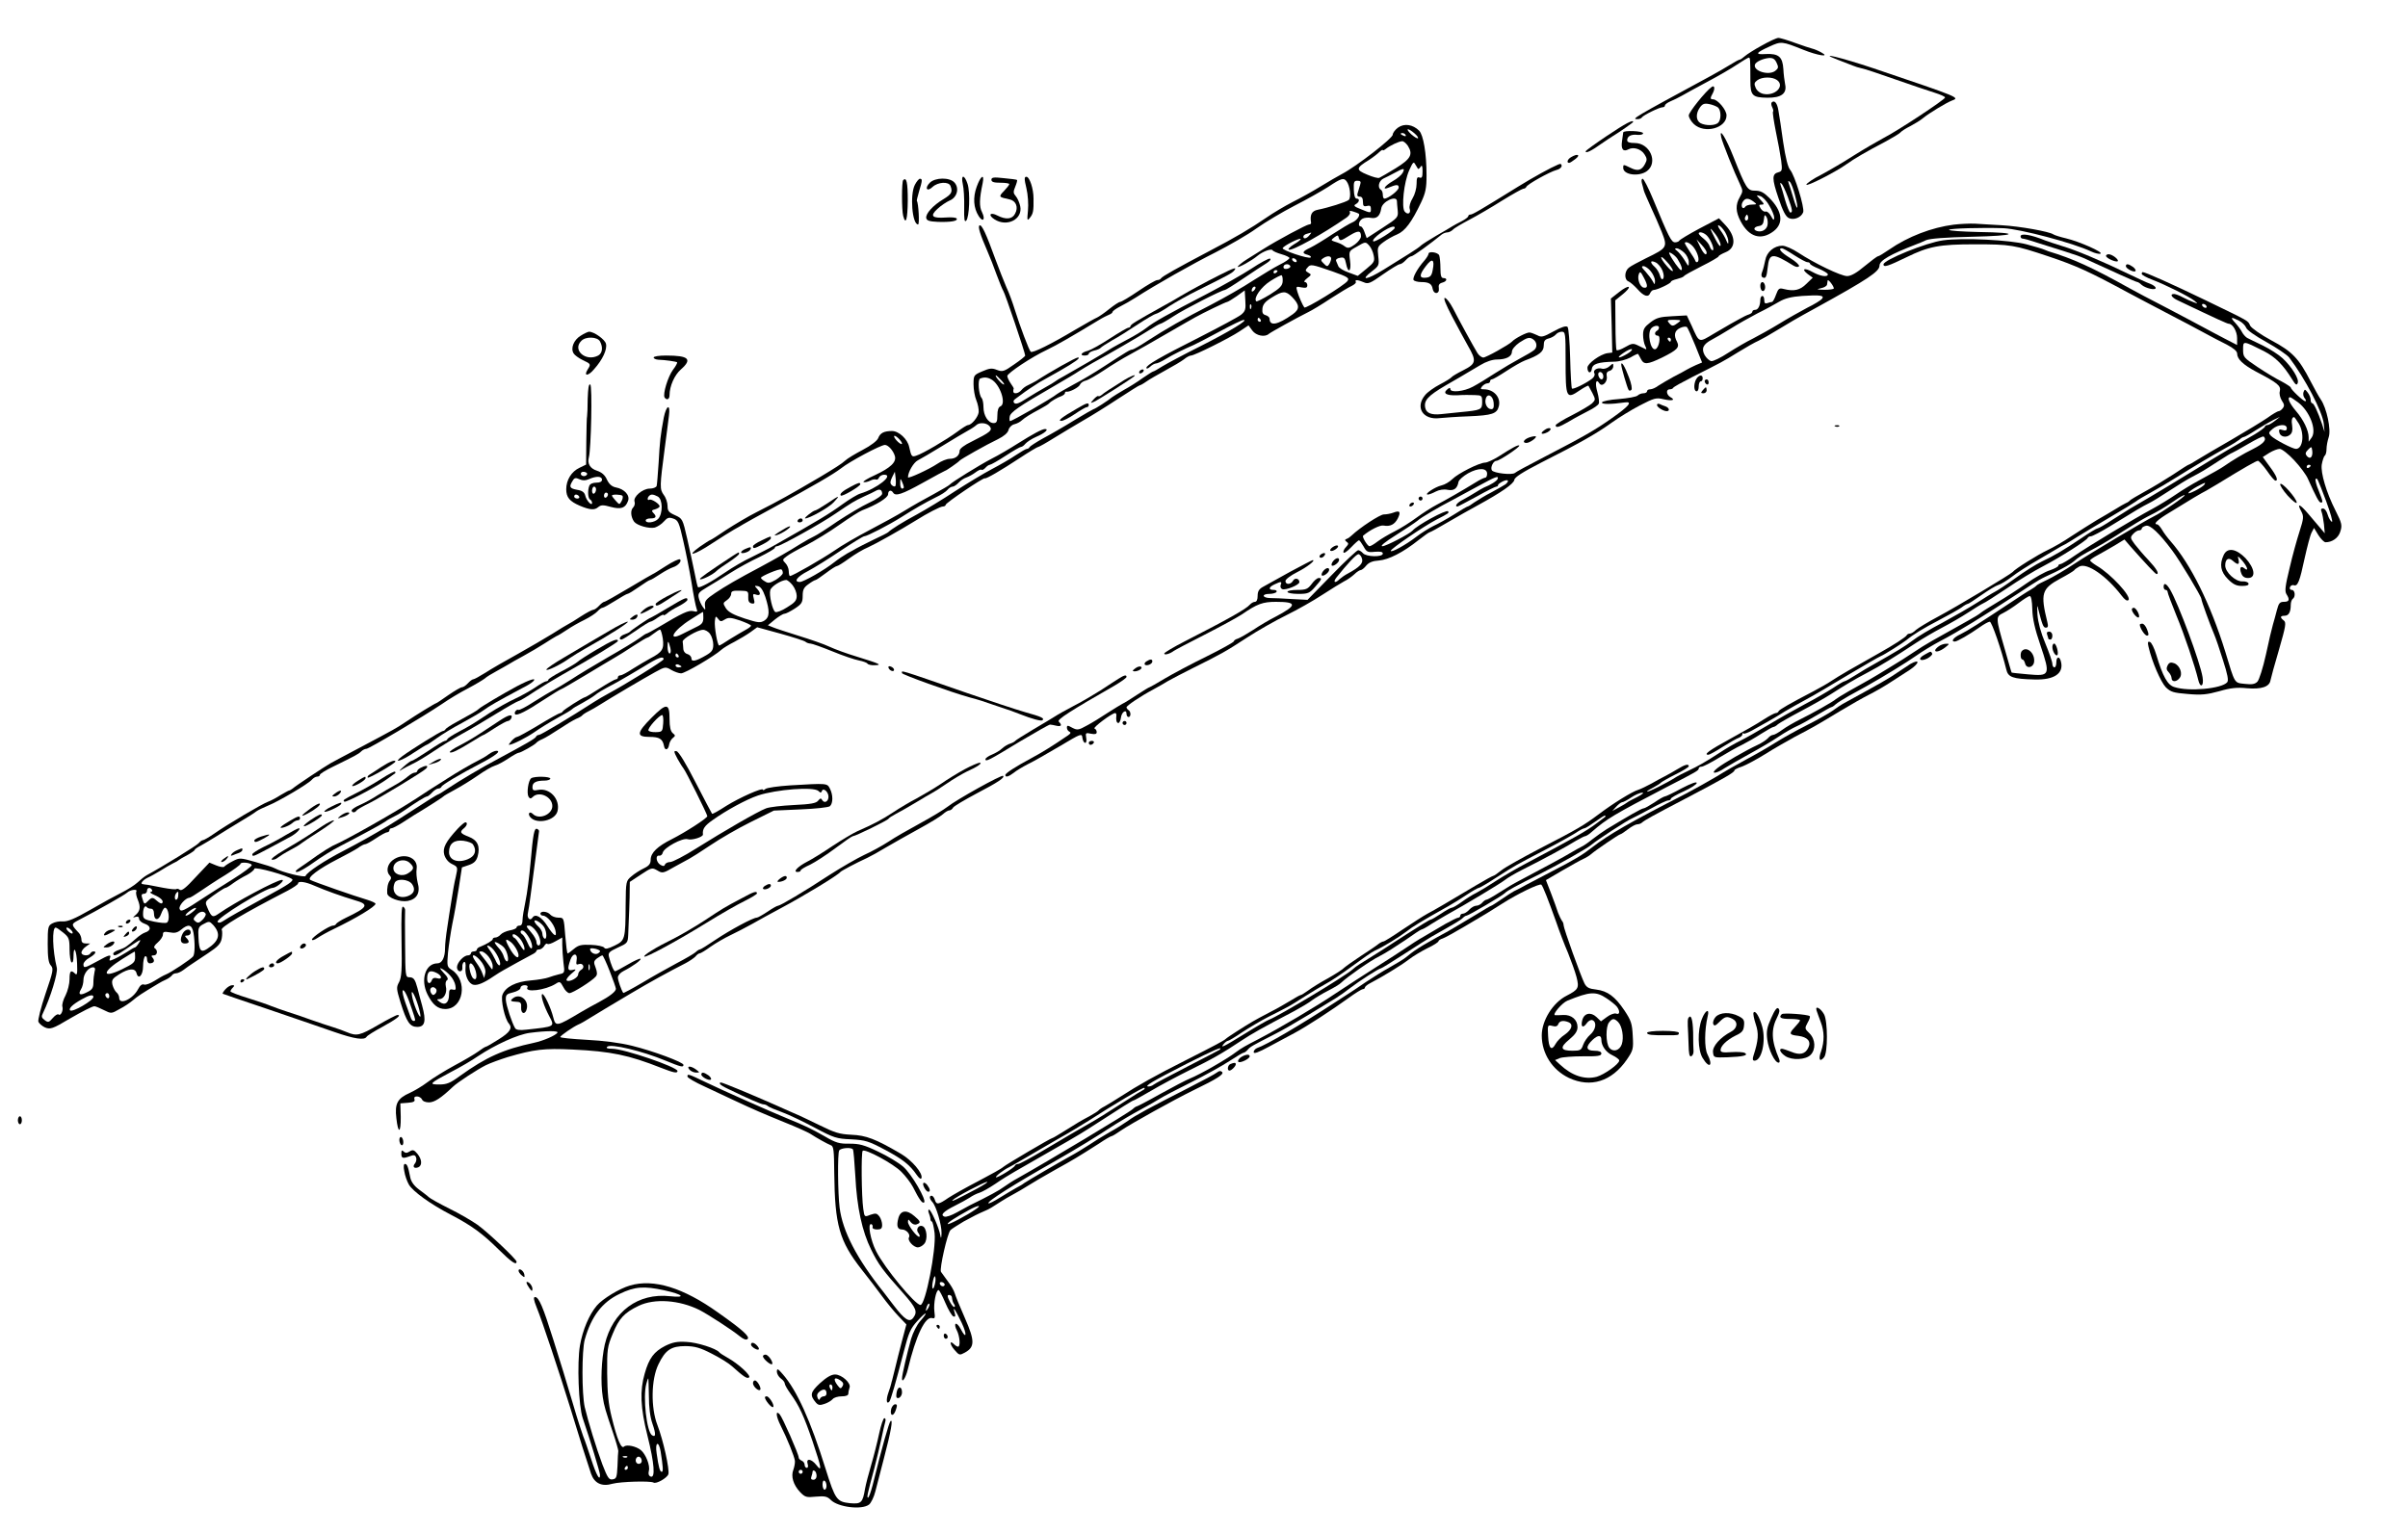 <?xml version="1.0" standalone="no"?>
<!DOCTYPE svg PUBLIC "-//W3C//DTD SVG 20010904//EN"
 "http://www.w3.org/TR/2001/REC-SVG-20010904/DTD/svg10.dtd">
<svg version="1.0" xmlns="http://www.w3.org/2000/svg"
 width="1212pt" height="772pt" viewBox="0 0 1212 772"
 preserveAspectRatio="xMidYMid meet">
<g transform="translate(0,772) scale(0.1,-0.1)"
fill="#000000" stroke="none">
<path d="M8868 7491 c-37 -20 -76 -45 -86 -54 -10 -9 -22 -17 -25 -17 -4 0
-25 -11 -47 -25 -22 -14 -71 -42 -108 -62 -384 -208 -392 -213 -360 -213 9 0
19 4 22 9 7 11 88 51 104 51 7 0 12 4 12 9 0 5 12 14 28 21 15 6 41 19 57 28
17 10 74 41 128 70 55 29 122 68 150 87 29 19 55 35 59 35 7 0 8 -6 8 -116 0
-75 10 -85 85 -86 70 -1 100 21 90 67 -3 16 -8 52 -9 78 -4 61 -24 78 -88 75
-57 -4 -52 6 19 38 58 27 63 26 168 -16 74 -30 140 -40 92 -14 -16 9 -36 17
-45 19 -9 2 -48 15 -87 29 -38 14 -77 26 -85 25 -8 0 -45 -17 -82 -38z m74
-87 c11 -23 9 -28 -7 -41 -34 -25 -112 0 -102 32 5 14 39 30 71 33 20 1 29 -5
38 -24z m2 -87 c41 -30 -9 -81 -67 -70 -17 3 -33 15 -40 30 -9 21 -8 27 8 39
24 18 76 18 99 1z"/>
<path d="M9250 7419 c30 -12 64 -25 75 -29 11 -5 31 -11 45 -14 14 -2 90 -28
170 -56 80 -28 169 -58 198 -67 28 -9 52 -19 52 -24 0 -10 -239 -168 -310
-204 -30 -16 -97 -55 -148 -87 -51 -33 -125 -76 -164 -97 -40 -20 -74 -43 -76
-50 -5 -15 151 65 203 103 36 26 101 64 193 112 37 20 72 41 77 47 6 7 28 21
50 32 21 11 51 29 65 41 29 24 117 77 143 87 43 16 47 14 -393 163 -164 55
-289 85 -180 43z"/>
<path d="M8615 7282 c-31 -22 -115 -127 -115 -143 0 -11 12 -31 26 -44 54 -50
164 -20 164 44 0 28 -45 81 -68 81 -15 0 -15 6 -1 31 12 23 9 42 -6 31z m32
-103 c16 -14 17 -61 1 -77 -15 -15 -63 -16 -89 -2 -23 13 -25 48 -3 79 13 18
22 22 47 17 16 -3 36 -11 44 -17z"/>
<path d="M8917 7204 c-3 -4 -2 -14 3 -24 5 -10 7 -20 4 -22 -3 -3 4 -48 14
-99 11 -52 23 -118 27 -147 6 -48 5 -54 -13 -59 -34 -8 -34 -32 -1 -129 22
-66 37 -95 53 -102 26 -12 63 4 72 30 7 24 -43 187 -66 213 -11 13 -23 60 -35
140 -9 66 -20 138 -24 159 -6 38 -20 54 -34 40z m118 -468 c20 -75 12 -85 -9
-12 -9 30 -19 63 -23 73 -4 13 -3 15 6 7 6 -5 18 -36 26 -68z m-36 -9 c23 -64
25 -77 12 -77 -4 0 -16 28 -26 62 -9 34 -20 69 -23 77 -3 11 -2 13 5 6 6 -5
20 -36 32 -68z"/>
<path d="M8088 7036 c-58 -39 -107 -74 -107 -78 -1 -12 30 3 77 37 24 16 51
35 60 40 38 23 102 68 102 71 0 13 -38 -7 -132 -70z"/>
<path d="M7037 7078 c-15 -11 -27 -27 -27 -36 0 -18 -182 -159 -254 -197 -23
-12 -72 -41 -110 -64 -37 -23 -100 -58 -140 -78 -39 -20 -98 -55 -131 -78 -80
-55 -158 -101 -290 -170 -165 -87 -234 -126 -241 -136 -3 -5 -11 -9 -19 -9 -8
0 -51 -25 -95 -55 -44 -30 -86 -55 -92 -55 -6 0 -30 -16 -54 -35 -23 -19 -51
-38 -61 -43 -10 -4 -60 -32 -111 -62 -121 -72 -215 -119 -224 -111 -9 8 -54
128 -80 211 -11 36 -30 88 -43 115 -12 28 -37 91 -55 140 -46 127 -69 177 -80
170 -9 -6 3 -45 40 -130 12 -27 33 -81 47 -120 14 -38 29 -74 33 -80 8 -10
110 -312 110 -325 0 -4 -25 -24 -56 -45 -51 -36 -58 -38 -87 -27 -25 10 -37 8
-74 -8 -42 -18 -43 -20 -43 -65 0 -25 6 -61 14 -80 8 -19 13 -46 12 -60 -3
-25 -36 -65 -54 -65 -5 0 -29 -15 -53 -33 -54 -40 -176 -112 -207 -121 -23 -8
-25 -5 -36 44 -8 39 -52 80 -86 80 -41 0 -60 -10 -70 -36 -5 -13 -36 -37 -78
-59 -38 -20 -78 -44 -88 -54 -16 -15 -54 -39 -124 -81 -157 -92 -203 -118
-321 -178 -42 -21 -111 -62 -154 -90 -42 -29 -79 -52 -82 -52 -2 0 -25 -15
-50 -32 -76 -55 -28 -43 59 15 46 30 97 62 113 71 17 9 37 21 45 26 8 5 76 43
150 83 213 116 302 168 343 199 42 34 200 118 221 118 16 0 42 -28 50 -56 9
-30 -21 -59 -100 -96 -38 -17 -64 -33 -57 -35 7 -2 21 1 33 7 11 6 24 8 29 6
5 -3 11 1 15 9 3 8 15 15 26 15 52 0 -36 -70 -120 -95 -14 -4 -54 -28 -90 -54
-66 -48 -117 -79 -345 -208 -22 -13 -72 -38 -110 -57 -39 -18 -99 -53 -135
-78 -68 -47 -131 -81 -137 -74 -2 1 -10 34 -17 72 -8 38 -24 115 -37 171 -23
101 -24 102 -61 119 -32 14 -38 22 -38 46 0 17 -8 42 -19 56 -21 30 -21 40 5
237 9 66 18 139 21 163 8 61 -13 53 -26 -10 -17 -91 -20 -120 -26 -228 -4 -58
-8 -111 -10 -117 -3 -7 -18 -13 -35 -13 -36 0 -85 -42 -76 -66 3 -9 0 -22 -8
-30 -14 -14 -11 -48 6 -71 15 -19 76 -36 104 -29 13 4 34 17 45 30 18 20 25
23 48 15 24 -8 29 -19 50 -112 13 -56 32 -151 42 -212 9 -60 21 -119 25 -129
6 -16 4 -18 -16 -13 -24 6 -54 -8 -178 -82 -29 -17 -55 -31 -58 -31 -3 0 -20
-11 -37 -24 -18 -13 -88 -56 -157 -95 -69 -40 -152 -90 -185 -112 -33 -21 -73
-45 -90 -54 -16 -8 -61 -35 -99 -59 -38 -25 -73 -43 -77 -40 -9 5 -24 -15 -16
-22 8 -9 58 16 141 71 46 30 87 55 90 55 3 0 58 32 123 71 65 39 131 79 147
88 16 9 58 35 94 59 35 23 67 42 71 42 3 0 17 9 31 20 14 11 28 20 32 20 4 0
10 -20 14 -45 7 -53 -2 -68 -63 -100 -21 -11 -60 -35 -88 -52 -27 -18 -55 -33
-62 -33 -7 0 -13 -4 -13 -10 0 -5 -4 -10 -10 -10 -5 0 -41 -20 -80 -45 -39
-25 -72 -45 -75 -45 -9 0 -110 -64 -113 -72 -2 -4 -8 -8 -12 -8 -5 0 -54 -27
-108 -60 -55 -33 -104 -60 -109 -60 -6 0 -18 -9 -28 -20 -10 -11 -16 -20 -13
-20 17 0 89 37 128 64 25 18 77 50 115 71 39 21 72 41 75 45 3 4 25 17 50 30
25 14 53 31 63 39 19 15 26 20 114 67 32 18 92 53 133 78 72 45 100 55 100 37
0 -8 -194 -128 -280 -174 -19 -10 -51 -29 -70 -41 -119 -77 -268 -166 -277
-166 -6 0 -13 -4 -15 -9 -3 -9 -54 -38 -190 -111 -78 -41 -196 -111 -256 -151
-23 -16 -45 -29 -48 -29 -3 0 -56 -33 -117 -73 -62 -40 -121 -78 -132 -84 -91
-54 -143 -83 -225 -126 -96 -49 -186 -109 -192 -127 -3 -10 -117 18 -154 38
-10 6 -55 20 -98 32 -78 22 -80 22 -115 4 -20 -10 -39 -23 -42 -27 -3 -5 -22
-2 -41 6 l-34 14 -69 -73 c-48 -53 -71 -71 -80 -64 -6 5 -14 7 -17 4 -4 -3
-32 0 -65 6 -32 6 -67 13 -78 15 -11 1 -24 3 -28 4 -13 2 3 21 26 32 12 5 40
21 62 34 22 14 51 31 65 38 14 6 27 14 30 17 3 3 22 14 43 25 20 11 37 23 37
26 0 4 15 14 33 23 17 10 52 30 77 46 25 16 77 48 115 71 39 23 77 47 85 54 8
6 35 19 59 29 51 20 204 110 221 131 7 8 19 15 26 15 8 0 14 4 14 9 0 5 30 24
68 42 108 53 126 62 140 76 7 7 19 13 26 13 13 0 286 162 381 226 33 23 91 58
130 78 38 20 76 43 85 50 8 8 35 24 59 37 24 13 51 29 60 34 9 6 43 25 76 43
33 18 80 46 105 62 25 16 52 33 60 37 8 3 33 18 55 33 22 15 61 37 88 50 26
13 55 32 64 42 9 10 20 18 25 18 5 0 34 16 64 35 30 19 58 35 62 35 5 0 31 16
58 35 27 19 52 35 56 35 4 0 26 13 50 29 24 16 53 31 65 35 26 8 47 32 35 40
-5 3 -37 -12 -71 -34 -34 -22 -63 -40 -65 -40 -1 0 -55 -31 -120 -70 -64 -38
-120 -70 -125 -70 -4 0 -16 -9 -26 -20 -10 -11 -23 -20 -29 -20 -6 0 -34 -15
-62 -33 -28 -19 -57 -36 -65 -40 -8 -4 -43 -25 -79 -48 -36 -22 -114 -68 -175
-102 -60 -33 -133 -75 -162 -94 -29 -18 -56 -33 -61 -33 -5 0 -17 -9 -27 -20
-10 -11 -23 -20 -30 -20 -6 0 -37 -18 -69 -40 -31 -22 -58 -40 -60 -40 -5 0
-103 -60 -153 -94 -48 -32 -53 -35 -230 -129 -70 -37 -138 -73 -150 -80 -28
-16 -175 -113 -190 -127 -7 -5 -15 -10 -18 -10 -3 0 -22 -11 -43 -23 -20 -13
-48 -28 -62 -33 -31 -11 -208 -116 -272 -161 -26 -18 -52 -33 -57 -33 -5 0
-14 -7 -21 -15 -10 -12 -178 -116 -261 -161 -11 -6 -32 -23 -47 -37 -15 -14
-52 -37 -82 -52 -30 -15 -101 -54 -158 -87 -75 -43 -111 -58 -135 -57 -17 2
-42 -3 -54 -10 -21 -11 -23 -19 -23 -103 0 -69 4 -96 16 -109 14 -16 12 -28
-27 -142 -23 -68 -39 -132 -36 -141 4 -9 18 -21 32 -28 27 -12 40 -8 125 43
64 37 115 63 125 63 6 0 27 -9 47 -19 38 -19 38 -19 80 5 24 12 54 33 68 45
22 19 43 33 125 82 11 7 30 17 42 22 11 5 24 15 28 20 3 6 13 11 22 11 8 0 25
8 38 18 12 9 31 23 41 29 11 7 47 31 81 54 50 33 64 48 69 75 3 18 3 37 0 43
-8 12 109 82 332 197 28 15 52 31 52 36 0 14 37 9 82 -11 55 -24 139 -54 203
-73 75 -21 68 -35 -45 -89 -25 -12 -46 -26 -48 -30 -2 -5 -9 -9 -16 -9 -19 0
-106 -58 -106 -70 0 -6 12 -3 28 8 15 10 52 31 82 45 112 54 210 113 210 127
0 4 -19 13 -42 20 -62 18 -271 91 -286 100 -19 10 42 56 138 105 41 21 87 46
102 56 14 11 31 19 37 19 5 0 30 14 54 30 25 17 50 30 56 30 6 0 11 5 11 10 0
6 5 10 10 10 6 0 29 12 53 27 23 15 50 32 59 38 46 27 144 89 148 94 3 4 29
19 59 35 30 16 82 48 115 71 34 24 72 46 86 50 14 4 44 20 68 36 24 16 47 29
52 29 11 0 83 41 90 51 3 4 17 13 30 18 14 6 52 29 85 51 33 22 71 45 85 51
13 5 27 13 30 17 3 4 16 13 30 20 14 7 41 22 61 35 55 35 218 131 276 163 51
28 53 28 82 11 16 -9 38 -17 49 -17 20 0 168 87 203 119 10 9 40 27 66 40 26
14 63 36 81 49 l33 24 117 -32 c64 -18 121 -36 126 -41 6 -5 17 -9 25 -9 8 0
58 -18 110 -39 53 -22 113 -42 134 -46 20 -4 40 -11 43 -16 3 -5 20 -9 37 -8
40 1 26 7 -93 44 -47 14 -107 36 -135 49 -27 13 -97 37 -155 55 -58 18 -116
37 -130 43 l-25 10 35 29 c19 15 41 29 48 29 7 0 30 12 52 26 35 23 40 31 40
65 0 30 6 42 29 58 16 12 32 21 36 21 3 0 27 16 52 35 25 19 50 35 55 35 5 0
32 17 61 38 29 21 72 47 97 57 36 16 161 86 240 135 57 36 123 70 135 70 8 0
15 4 15 9 0 9 190 138 197 133 6 -4 83 41 174 101 47 31 90 57 95 57 5 1 41
21 79 45 39 24 104 63 145 87 41 23 121 73 177 110 57 37 106 68 109 68 3 0
18 8 32 18 15 11 59 36 97 57 39 21 81 46 94 56 13 11 29 19 35 19 18 0 196
89 245 122 l45 30 19 -26 c19 -26 63 -35 83 -17 9 8 139 80 199 110 17 8 67
38 112 68 45 29 93 58 107 64 14 7 23 16 20 20 -7 12 10 11 40 -2 22 -10 32
-6 97 40 40 28 78 51 84 51 7 0 20 9 30 20 10 11 23 20 29 20 9 0 98 65 153
110 7 5 19 10 27 10 8 0 21 6 29 14 7 8 45 30 83 50 38 20 112 63 164 96 52
32 100 59 107 60 6 0 13 4 15 9 4 13 118 76 151 85 15 3 27 13 27 21 0 10 -6
12 -17 7 -38 -16 -122 -62 -203 -112 -192 -119 -228 -140 -239 -140 -6 0 -11
-4 -11 -8 0 -5 -15 -16 -32 -25 -18 -9 -40 -21 -48 -26 -8 -5 -44 -27 -80 -47
-36 -21 -70 -43 -77 -49 -6 -7 -33 -25 -60 -42 -26 -16 -85 -53 -130 -81 -84
-52 -122 -57 -57 -7 35 27 36 30 31 75 -5 44 -4 49 26 71 17 13 49 31 69 39
40 17 73 61 121 162 22 47 27 71 27 135 0 112 -16 203 -37 225 -32 32 -75 38
-106 16z m82 -29 c13 -11 21 -22 18 -25 -3 -3 -18 6 -34 20 -32 30 -19 35 16
5z m-44 -9 c3 -6 -1 -7 -9 -4 -18 7 -21 14 -7 14 6 0 13 -4 16 -10z m11 -54
c27 -43 15 -66 -61 -113 -38 -23 -75 -45 -82 -48 -6 -4 -34 4 -62 16 -58 24
-57 33 10 74 20 13 43 31 52 40 10 9 17 13 17 9 0 -3 7 0 16 7 20 16 64 37 81
38 7 1 20 -10 29 -23z m51 -116 c2 -2 8 2 13 10 7 11 10 5 10 -22 0 -29 -3
-36 -15 -32 -12 5 -15 -2 -15 -32 0 -22 -9 -54 -20 -72 -12 -19 -18 -42 -15
-52 8 -24 -9 -34 -25 -15 -17 21 -4 148 23 208 18 40 22 45 30 30 6 -10 12
-20 14 -23z m-77 -20 c-6 -11 -28 -30 -50 -42 -40 -23 -56 -47 -22 -33 41 17
52 17 52 1 0 -15 -53 -56 -72 -56 -5 0 -8 9 -8 19 0 11 -4 23 -10 26 -18 11
-10 45 13 56 12 5 38 19 57 29 45 25 53 25 40 0z m-283 -42 c18 -22 25 -84 11
-95 -14 -11 -104 -39 -155 -49 -31 -6 -41 -25 -34 -66 0 -5 -4 -8 -10 -8 -12
0 -163 -81 -229 -123 -19 -12 -56 -35 -83 -52 -26 -16 -47 -34 -47 -38 0 -8
71 31 99 55 27 22 70 38 76 28 3 -5 24 -14 45 -20 22 -6 40 -15 40 -19 0 -5
-21 -20 -48 -33 -26 -13 -87 -50 -136 -81 -48 -32 -143 -86 -210 -121 -137
-70 -228 -122 -322 -183 -36 -24 -70 -43 -75 -43 -11 0 -27 -10 -144 -86 -44
-29 -111 -69 -150 -89 -38 -21 -77 -43 -85 -49 -28 -23 -225 -136 -236 -136
-3 0 -4 10 -2 22 3 22 44 51 223 154 55 32 111 65 125 75 14 9 46 28 70 42 79
43 233 132 284 165 28 18 53 32 57 32 4 0 34 17 66 38 53 35 243 132 258 132
4 0 46 26 93 58 48 32 100 67 117 77 16 10 24 20 17 23 -6 2 -49 -21 -94 -51
-46 -30 -144 -85 -218 -124 -208 -108 -272 -144 -310 -174 -19 -15 -62 -41
-95 -58 -33 -18 -67 -36 -75 -41 -40 -26 -200 -119 -240 -141 -25 -13 -47 -27
-50 -30 -3 -3 -25 -16 -50 -30 -24 -13 -67 -39 -94 -56 -35 -23 -53 -30 -61
-22 -7 7 -4 15 10 24 11 8 25 18 30 22 11 9 60 42 86 58 9 5 56 32 103 58 77
44 109 67 91 67 -11 0 -138 -71 -210 -118 -11 -6 -29 -16 -40 -21 -12 -5 -27
-16 -34 -25 -15 -18 -41 -22 -41 -6 0 6 1 11 2 13 2 1 -5 13 -15 27 -9 13 -17
30 -17 37 0 14 123 96 200 132 48 23 123 66 258 148 21 13 45 25 55 29 9 3 17
10 17 14 0 4 17 16 38 27 20 10 55 30 77 44 99 64 290 172 404 229 68 35 161
88 205 120 45 32 131 83 191 114 61 31 137 74 170 95 66 44 78 47 92 29z m69
-18 c-3 -11 -9 -29 -12 -40 -5 -14 -2 -20 10 -20 11 0 16 -9 16 -26 0 -21 4
-25 20 -21 15 4 20 0 20 -14 0 -23 0 -23 -51 -2 -33 13 -38 18 -25 25 19 11
21 28 4 28 -8 0 -13 16 -14 45 -1 39 1 45 18 45 16 0 19 -5 14 -20z m185 -82
c0 -7 2 -29 4 -48 3 -34 1 -37 -76 -87 l-80 -52 -11 30 c-5 16 -14 29 -19 29
-16 0 -10 29 9 39 9 5 29 7 43 4 29 -5 45 10 51 47 4 35 77 69 79 38z m-192
-64 c9 -8 -11 -35 -31 -43 -13 -5 -58 -32 -101 -60 -42 -28 -93 -59 -112 -68
-41 -19 -44 -28 -13 -36 12 -4 19 -9 15 -13 -9 -10 -148 37 -141 47 7 13 85
52 90 46 3 -3 -12 -15 -33 -27 -21 -13 -32 -25 -26 -27 18 -7 173 80 291 162
12 9 20 21 16 27 -4 7 2 8 17 3 13 -4 26 -9 28 -11z m181 -71 c0 -12 -101 -75
-108 -68 -12 11 71 72 101 74 4 1 7 -2 7 -6z m-170 -43 c0 -10 -14 -29 -31
-41 -25 -18 -35 -20 -48 -11 -16 12 -28 18 -58 27 -14 5 -14 7 3 20 16 12 19
12 22 -1 5 -19 10 -18 56 11 43 26 56 25 56 -5z m-260 5 c-14 -17 -30 -20 -30
-6 0 5 8 12 18 14 9 3 19 5 21 6 2 0 -2 -6 -9 -14z m302 -52 c9 -10 19 -32 22
-49 6 -29 3 -35 -36 -67 l-44 -36 -46 17 c-26 9 -49 23 -52 32 -3 8 -8 20 -11
26 -3 7 5 14 19 16 21 4 25 0 31 -29 10 -53 28 -40 20 15 -6 47 -6 48 32 69
46 27 46 27 65 6z m-192 -65 c0 -7 -5 -20 -10 -28 -8 -13 -12 -13 -27 3 -16
15 -16 19 -3 27 21 14 40 12 40 -2z m-175 -8 c3 -5 2 -10 -4 -10 -5 0 -13 5
-16 10 -3 6 -2 10 4 10 5 0 13 -4 16 -10z m-31 -29 c3 -5 -3 -11 -14 -14 -13
-3 -20 0 -20 9 0 15 26 19 34 5z m214 -28 c76 -27 85 -33 74 -48 -16 -22 -210
-141 -217 -133 -8 10 -28 55 -35 79 -8 27 -7 28 21 22 22 -4 29 -2 29 11 0 9
-6 16 -12 16 -7 0 -2 9 11 19 22 17 23 19 6 28 -16 9 -16 13 -4 26 15 18 20
17 127 -20z m-278 3 c0 -3 -4 -8 -10 -11 -5 -3 -10 -1 -10 4 0 6 5 11 10 11 6
0 10 -2 10 -4z m26 -52 c-1 -22 -13 -35 -64 -67 -35 -21 -66 -37 -69 -34 -15
16 24 72 71 102 28 18 54 31 57 29 3 -2 6 -15 5 -30z m-144 -46 c-7 -7 -12 -8
-12 -2 0 14 12 26 19 19 2 -3 -1 -11 -7 -17z m-66 -123 c-14 -11 -105 -60
-203 -110 -208 -105 -273 -143 -273 -157 0 -6 8 -4 18 5 10 10 24 17 30 17 7
0 29 10 50 23 32 20 95 51 142 71 8 3 65 33 125 65 61 33 116 60 124 60 28 2
-67 -56 -215 -131 -84 -42 -170 -88 -193 -102 -22 -14 -43 -26 -46 -26 -3 0
-27 -15 -53 -33 -26 -19 -69 -46 -95 -60 -26 -15 -53 -32 -60 -37 -18 -16 -87
-60 -93 -60 -2 0 -46 -25 -97 -56 -50 -31 -121 -72 -157 -91 -36 -20 -66 -40
-68 -44 -2 -5 -8 -9 -14 -9 -5 0 -30 -15 -56 -32 -26 -18 -80 -49 -120 -70
-40 -21 -123 -71 -185 -111 -62 -41 -148 -93 -192 -117 -71 -38 -130 -75 -145
-90 -3 -3 -36 -20 -75 -38 -38 -19 -77 -38 -85 -43 -8 -5 -28 -16 -45 -25 -16
-9 -46 -29 -65 -44 -50 -40 -156 -100 -174 -100 -34 0 -14 27 41 55 32 17 106
63 165 103 59 39 112 72 118 72 14 0 126 58 186 96 66 42 118 72 174 100 26
12 52 29 59 38 7 9 19 16 26 16 6 0 20 9 30 20 10 11 27 22 39 26 11 4 32 15
45 25 13 10 27 17 31 14 4 -3 13 2 20 10 7 8 17 15 22 15 5 0 41 20 79 45 38
25 73 45 78 45 5 0 15 7 22 16 8 9 32 25 55 35 41 17 66 39 44 39 -15 0 -61
-25 -139 -74 -36 -23 -95 -58 -131 -76 -63 -33 -200 -118 -210 -130 -3 -4 -39
-25 -81 -48 -42 -22 -107 -59 -144 -82 -37 -23 -118 -67 -179 -99 -61 -32
-141 -78 -176 -103 -63 -43 -211 -128 -224 -128 -3 0 -6 11 -6 24 0 14 -8 32
-17 41 -16 16 -15 18 6 34 12 10 57 35 99 56 42 22 118 68 167 103 50 35 101
68 115 73 71 27 130 63 130 81 0 19 15 24 25 8 12 -20 45 -9 151 50 59 33 109
60 111 60 5 0 67 43 73 51 7 8 134 80 193 108 30 15 49 31 53 46 3 13 16 26
29 29 13 3 30 12 37 19 17 15 42 31 93 58 22 12 42 24 45 28 8 10 44 31 63 37
9 4 17 10 17 15 0 5 3 8 8 7 15 -3 63 22 68 36 3 8 16 17 29 20 13 3 54 27 92
52 37 25 96 61 130 79 33 18 117 65 185 105 67 39 132 76 143 82 41 23 155 78
162 78 5 1 26 14 48 29 l40 29 3 -51 c3 -45 0 -54 -22 -72z m257 90 c39 -40
40 -61 4 -87 -76 -54 -117 -62 -117 -22 0 6 -9 14 -19 17 -15 4 -19 12 -17 33
2 21 14 36 47 56 55 34 70 35 102 3z m-206 -57 c-3 -8 -6 -5 -6 6 -1 11 2 17
5 13 3 -3 4 -12 1 -19z m48 -58 c3 -5 1 -10 -4 -10 -6 0 -11 5 -11 10 0 6 2
10 4 10 3 0 8 -4 11 -10z m-1304 -306 c13 -14 17 -23 9 -19 -13 5 -46 45 -37
45 2 0 14 -11 28 -26z m-52 6 c44 -23 78 -124 46 -136 -10 -4 -15 -20 -15 -45
0 -32 -4 -39 -19 -39 -27 0 -51 38 -51 80 0 20 -4 40 -9 46 -15 15 -21 92 -8
98 20 8 37 7 56 -4z m-8 -236 c16 -20 4 -30 -88 -76 -40 -19 -63 -37 -63 -47
0 -24 -20 -41 -50 -41 -14 0 -42 -11 -62 -25 -42 -28 -148 -77 -148 -68 0 26
28 74 49 85 14 7 70 40 124 73 54 33 112 68 129 77 17 9 36 22 41 27 16 16 53
13 68 -5z m-441 -87 c0 -6 -9 -2 -20 8 -11 10 -20 23 -20 28 0 6 9 2 20 -8 11
-10 20 -23 20 -28z m-34 -215 c-4 -3 -12 0 -18 6 -9 9 -8 18 2 39 l14 28 4
-33 c2 -19 1 -37 -2 -40z m43 -4 c1 -5 -3 -8 -9 -8 -5 0 -10 12 -9 28 0 24 1
25 9 7 5 -11 9 -23 9 -27z m-109 -34 c0 -8 -28 -28 -65 -45 -35 -16 -107 -59
-160 -94 -52 -36 -105 -70 -117 -75 -13 -6 -44 -23 -70 -39 -55 -35 -122 -73
-198 -114 -119 -63 -179 -98 -231 -133 -45 -30 -53 -40 -51 -62 3 -26 3 -26
-11 -7 -8 11 -17 31 -20 45 -5 22 0 29 41 53 26 15 79 48 117 72 39 25 105 61
148 81 42 21 77 41 77 46 0 4 5 8 11 8 16 0 225 116 294 164 84 57 94 63 145
87 25 11 52 24 60 29 18 10 30 4 30 -16z m-1129 -14 c25 -14 26 -85 2 -112
-17 -19 -63 -25 -63 -8 0 6 11 10 25 10 27 0 32 9 13 28 -10 10 -8 14 10 18
12 4 22 10 22 15 0 12 -42 39 -52 33 -10 -6 -11 10 -1 19 9 10 21 9 44 -3z
m629 -385 c0 -7 -16 -22 -35 -34 -30 -17 -39 -19 -55 -8 -11 6 -20 14 -20 18
0 8 94 48 103 42 4 -2 7 -10 7 -18z m49 -61 c12 -15 21 -39 21 -54 0 -23 -9
-34 -49 -58 -26 -17 -53 -27 -59 -23 -14 8 -32 86 -25 110 5 19 55 50 80 51 6
0 21 -12 32 -26z m-137 -59 c23 -71 22 -102 -4 -119 -21 -13 -31 -12 -100 10
-55 18 -81 32 -94 51 -16 26 -16 27 4 41 12 8 22 22 22 32 0 14 9 17 44 16 42
-1 43 -2 42 -31 -1 -21 4 -30 17 -33 15 -3 17 1 11 24 -6 22 -4 26 9 21 24 -9
29 4 10 26 -17 19 -17 19 2 16 14 -3 25 -20 37 -54z m-312 -105 c0 -24 -7 -33
-32 -45 -18 -9 -50 -25 -72 -36 -81 -42 -48 17 40 72 32 20 60 38 62 38 1 1 2
-12 2 -29z m108 -9 c18 11 29 11 77 -5 30 -11 55 -22 55 -26 0 -4 -12 -13 -27
-21 -15 -8 -50 -29 -78 -46 -27 -18 -52 -33 -55 -33 -9 0 -25 92 -22 123 3 26
5 27 16 12 11 -15 15 -16 34 -4z m-74 -73 c9 -12 16 -37 16 -54 0 -26 -7 -36
-34 -52 -53 -31 -76 -36 -76 -17 0 9 -9 19 -20 22 -12 3 -21 15 -21 29 -1 13
-2 29 -3 34 -1 14 74 58 101 59 12 1 29 -9 37 -21z m-200 -70 c4 -17 2 -28 -4
-28 -5 0 -10 14 -10 32 0 36 4 35 14 -4z m41 -38 c3 -5 1 -10 -4 -10 -6 0 -11
5 -11 10 0 6 2 10 4 10 3 0 8 -4 11 -10z m15 -56 c0 -2 -7 -4 -15 -4 -8 0 -15
4 -15 10 0 5 7 7 15 4 8 -4 15 -8 15 -10z m-2163 -999 c1 -6 -40 -37 -93 -70
-53 -33 -117 -74 -143 -91 -109 -72 -121 -77 -127 -60 -6 15 29 55 49 56 4 0
29 15 55 33 26 18 82 55 125 81 42 26 77 52 77 56 0 12 53 7 57 -5z m204 -72
c8 -8 -27 -31 -118 -80 -149 -82 -196 -108 -228 -129 -15 -10 -25 -12 -30 -5
-9 16 242 171 278 171 19 1 65 40 46 40 -26 0 -239 -114 -320 -171 -29 -20
-35 -17 -56 33 -10 21 -9 28 5 40 30 24 81 58 87 58 4 0 21 10 38 23 18 13 49
32 70 42 20 11 37 25 37 31 0 13 173 -35 191 -53z m-706 -53 c3 -5 0 -10 -7
-11 -7 0 1 -7 19 -15 33 -14 49 -31 39 -41 -3 -4 -14 1 -24 10 -23 21 -27 21
-47 1 -18 -19 -20 -18 -29 14 -6 16 -3 22 8 22 9 0 16 7 16 15 0 17 16 20 25
5z m-79 -9 c-3 -5 0 -24 8 -42 15 -37 11 -57 -13 -77 -14 -12 -14 -13 2 -8 11
3 17 0 17 -10 0 -8 13 -20 29 -25 32 -11 33 -34 1 -44 -10 -3 -31 -17 -46 -31
-48 -41 -53 -45 -84 -56 -17 -5 -30 -14 -30 -19 0 -16 17 -10 66 24 76 52 78
52 62 28 -7 -12 -16 -21 -19 -21 -3 0 -21 -10 -40 -23 -19 -12 -47 -28 -63
-35 -25 -11 -28 -11 -23 3 9 22 -3 19 -64 -15 -62 -34 -69 -36 -69 -15 0 9 13
24 30 33 29 17 39 32 21 32 -6 0 -13 -4 -16 -10 -9 -15 -45 -12 -45 4 0 8 10
22 22 30 l22 16 -22 0 c-15 0 -22 6 -22 19 0 11 -6 26 -12 33 -39 41 -40 45
-11 61 110 57 240 131 253 143 16 15 55 20 46 5z m211 -21 c-1 -22 -17 -28
-17 -7 0 12 9 27 16 27 2 0 2 -9 1 -20z m-137 -65 c9 0 15 -9 15 -24 0 -36 24
-38 36 -2 6 17 15 31 19 31 19 0 27 -64 10 -75 -6 -4 -35 -1 -65 5 -51 11 -55
14 -55 39 0 29 10 46 19 34 3 -5 13 -8 21 -8z m211 -15 c-13 -11 -28 -20 -35
-20 -6 0 0 9 14 20 33 26 52 25 21 0z m64 -10 c3 -5 -4 -19 -15 -30 -17 -17
-24 -19 -36 -9 -13 10 -12 14 2 30 19 21 39 25 49 9z m38 -57 c40 -45 31 -80
-30 -120 -32 -21 -41 -10 -44 56 -3 47 0 55 22 67 31 17 33 17 52 -3z m-99
-40 c8 -51 7 -106 -2 -118 -9 -13 -114 -83 -139 -92 -10 -4 -35 -18 -55 -31
-21 -13 -44 -22 -53 -19 -10 4 -20 -4 -30 -23 -26 -50 -95 -82 -95 -44 0 9 -6
22 -14 28 -7 6 -16 23 -20 38 -5 24 -1 31 34 53 48 30 80 32 87 6 9 -36 33
-12 33 34 0 24 5 47 10 50 6 3 10 -3 10 -14 0 -12 6 -21 13 -21 21 0 28 12 16
27 -9 10 -8 13 5 13 18 0 22 25 5 36 -7 4 -2 15 15 29 14 12 26 30 26 40 0 14
6 16 34 11 25 -5 39 -2 57 13 37 31 55 27 63 -16z m-655 1 c28 -23 31 -31 31
-84 0 -32 5 -62 10 -65 6 -4 10 8 10 30 0 62 16 30 18 -37 2 -50 0 -60 -10
-50 -21 21 -28 14 -28 -28 0 -23 -9 -59 -20 -81 -12 -22 -19 -48 -16 -57 6
-19 -9 -50 -20 -39 -4 3 -17 -5 -28 -18 -20 -23 -24 -24 -41 -11 -16 12 -18
18 -8 37 37 77 75 201 69 226 -22 89 -25 203 -6 203 5 0 22 -12 39 -26z m41
11 c7 -8 8 -15 2 -15 -5 0 -15 7 -22 15 -7 8 -8 15 -2 15 5 0 15 -7 22 -15z
m320 -134 c0 -26 -7 -32 -66 -61 -104 -50 -102 -13 2 52 32 20 60 37 62 37 1
1 2 -12 2 -28z m-204 -73 c-3 -13 -6 -38 -6 -55 0 -26 -6 -36 -31 -48 -36 -19
-48 -13 -31 15 7 11 12 32 12 47 0 29 25 63 48 63 10 0 13 -7 8 -22z m74 -124
c0 -8 -4 -12 -10 -9 -5 3 -10 10 -10 16 0 5 5 9 10 9 6 0 10 -7 10 -16z m-80
-3 c0 -18 -105 -79 -117 -68 -9 9 12 30 57 55 38 22 60 27 60 13z"/>
<path d="M6140 6336 c-72 -36 -147 -77 -200 -108 -19 -12 -60 -35 -91 -52
-133 -74 -159 -90 -159 -98 0 -4 -5 -8 -11 -8 -5 0 -48 -25 -94 -55 -46 -30
-95 -57 -109 -61 -33 -8 -44 -24 -17 -24 12 0 21 4 21 9 0 5 12 12 27 16 15 3
30 10 33 14 3 4 28 20 55 36 28 15 87 52 132 82 44 29 86 53 91 53 5 0 36 17
68 39 33 21 97 57 144 80 157 78 171 86 182 99 16 19 -1 14 -72 -22z"/>
<path d="M5735 5850 c-3 -5 -2 -10 4 -10 5 0 13 5 16 10 3 6 2 10 -4 10 -5 0
-13 -4 -16 -10z"/>
<path d="M5659 5807 c-69 -43 -104 -66 -115 -76 -7 -5 -14 -8 -16 -5 -3 2 -13
-5 -23 -16 -18 -20 -18 -21 1 -13 16 6 191 117 203 129 12 12 -19 0 -50 -19z"/>
<path d="M5419 5662 c-75 -43 -97 -61 -78 -61 9 -1 40 15 68 34 28 19 55 35
61 35 5 0 10 5 10 10 0 15 -10 12 -61 -18z"/>
<path d="M635 3080 c-3 -5 -2 -10 4 -10 5 0 13 5 16 10 3 6 2 10 -4 10 -5 0
-13 -4 -16 -10z"/>
<path d="M598 3053 c7 -3 16 -2 19 1 4 3 -2 6 -13 5 -11 0 -14 -3 -6 -6z"/>
<path d="M670 3045 c-8 -9 -8 -15 -2 -15 12 0 26 19 19 26 -2 2 -10 -2 -17
-11z"/>
<path d="M530 3025 c-16 -19 -3 -19 30 0 24 13 24 14 4 15 -12 0 -27 -7 -34
-15z"/>
<path d="M630 3015 c-11 -13 -10 -14 4 -9 9 3 16 10 16 15 0 13 -6 11 -20 -6z"/>
<path d="M536 2965 c-19 -15 -19 -15 1 -15 11 0 26 7 33 15 17 20 -7 20 -34 0z"/>
<path d="M920 3021 c-16 -31 -12 -51 10 -51 23 0 26 10 8 28 -9 9 -8 12 5 12
9 0 17 7 17 15 0 22 -27 19 -40 -4z"/>
<path d="M8170 7053 c-1 -5 -3 -24 -6 -44 -6 -40 6 -55 32 -41 25 14 64 2 81
-25 13 -20 14 -28 3 -48 -17 -33 -37 -38 -73 -20 -37 18 -37 18 -37 0 0 -36
80 -46 120 -16 57 44 14 141 -62 141 -26 0 -38 4 -38 14 0 20 20 31 52 27 16
-1 28 2 28 8 0 12 -100 16 -100 4z"/>
<path d="M8663 7030 c5 -26 67 -180 95 -238 15 -32 15 -36 -1 -64 -23 -39 -21
-75 4 -122 42 -80 103 -98 166 -50 52 40 44 102 -22 168 -27 27 -44 36 -70 36
-40 0 -46 9 -110 170 -38 96 -73 152 -62 100z m242 -345 c14 -23 25 -50 25
-61 -1 -15 -4 -14 -16 8 -8 15 -20 25 -27 23 -6 -3 -18 4 -25 15 -10 17 -10
20 5 20 14 0 13 4 -6 24 -23 25 -23 25 -2 19 12 -3 33 -24 46 -48z m-79 20
c18 -14 18 -14 -8 -15 -15 0 -30 -5 -33 -10 -12 -19 -25 0 -15 21 13 23 29 24
56 4z m-30 -92 c-10 -10 -19 5 -10 18 6 11 8 11 12 0 2 -7 1 -15 -2 -18z m100
-28 c-6 -23 -30 -35 -53 -28 -21 7 -15 21 10 25 16 2 23 11 25 33 3 25 5 27
14 11 5 -9 7 -28 4 -41z"/>
<path d="M7908 6929 c-18 -10 -25 -29 -10 -29 4 0 18 9 32 20 27 21 10 28 -22
9z"/>
<path d="M4846 6793 c5 -21 8 -74 7 -117 -1 -60 1 -76 10 -67 16 16 21 142 7
185 -16 49 -35 48 -24 -1z"/>
<path d="M4916 6780 c-20 -55 -16 -107 10 -148 21 -33 35 -18 17 19 -15 29
-14 67 3 147 10 50 -10 38 -30 -18z"/>
<path d="M4990 6815 c0 -11 12 -15 45 -15 25 0 45 -3 45 -7 0 -4 -12 -19 -27
-35 -28 -29 -27 -30 29 -42 32 -7 45 -40 27 -72 -14 -28 -46 -31 -89 -9 -36
19 -49 3 -15 -19 63 -41 144 0 130 66 -4 18 -14 41 -22 50 -13 15 -14 22 -3
48 7 17 11 32 9 34 -2 2 -32 6 -66 9 -52 6 -63 4 -63 -8z"/>
<path d="M5166 6773 c8 -33 11 -82 8 -113 -5 -51 -4 -54 10 -36 16 20 19 33
18 97 0 49 -20 109 -36 109 -11 0 -11 -11 0 -57z"/>
<path d="M4546 6813 c-8 -8 -8 -150 0 -180 13 -49 22 -18 23 77 0 91 -6 120
-23 103z"/>
<path d="M4605 6790 c-26 -49 -14 -200 16 -200 8 0 2 108 -6 118 -2 2 4 24 11
49 17 55 17 63 4 63 -5 0 -16 -13 -25 -30z"/>
<path d="M4680 6800 c-28 -28 -14 -48 14 -21 27 25 81 28 90 5 12 -31 5 -42
-36 -67 -52 -31 -90 -73 -86 -95 3 -13 16 -17 58 -19 65 -2 103 4 95 17 -3 5
-27 7 -53 5 -71 -5 -83 7 -44 43 17 16 45 35 61 42 38 15 51 62 25 91 -24 27
-97 26 -124 -1z"/>
<path d="M8264 6798 c4 -13 8 -30 10 -38 2 -8 18 -44 34 -80 17 -36 42 -93 56
-128 30 -77 28 -80 -79 -132 -38 -19 -78 -40 -87 -48 -23 -19 -23 -61 -1 -69
9 -4 30 -22 46 -40 31 -35 54 -42 63 -18 4 8 11 15 17 15 17 0 87 33 87 41 0
4 13 10 30 14 16 4 32 10 35 14 2 5 43 27 90 51 47 23 85 46 85 49 0 4 16 13
35 21 53 21 53 79 0 136 l-33 35 -99 -52 c-54 -29 -99 -56 -101 -61 -2 -4 -12
-8 -21 -8 -19 0 -32 27 -111 218 -23 56 -47 102 -52 102 -6 0 -7 -10 -4 -22z
m419 -247 c9 -16 17 -37 16 -48 0 -14 -2 -13 -10 6 -5 13 -18 36 -30 52 -13
18 -15 27 -7 24 8 -3 22 -19 31 -34z m-23 -64 c0 -13 -10 -2 -25 27 -14 26
-25 50 -25 53 0 4 11 -8 25 -27 14 -19 25 -43 25 -53z m-67 45 c20 -22 39 -72
27 -72 -5 0 -11 9 -15 20 -3 11 -17 28 -31 39 -13 10 -24 22 -24 25 0 13 28 5
43 -12z m-3 -83 c0 -20 -16 -7 -33 29 l-18 37 26 -28 c14 -15 25 -32 25 -38z
m-68 29 c21 -25 34 -66 23 -76 -4 -4 -10 -2 -12 5 -2 7 -15 28 -29 48 -13 20
-24 38 -24 40 0 13 25 3 42 -17z m-45 -30 c13 -12 23 -33 23 -47 0 -25 -1 -25
-21 9 -12 19 -29 40 -38 47 -13 10 -13 12 -2 13 8 0 25 -10 38 -22z m-34 -31
c20 -32 28 -57 18 -57 -7 0 -46 54 -59 83 -8 16 28 -6 41 -26z m-23 -60 c-1
-6 -14 4 -30 23 -39 45 -38 65 0 22 17 -18 30 -38 30 -45z m-52 0 c7 -19 8
-35 2 -41 -5 -5 -11 1 -15 17 -4 14 -15 33 -26 43 -26 23 -24 36 4 23 13 -6
28 -25 35 -42z m-59 -3 c12 -15 21 -36 21 -48 -1 -21 -1 -21 -12 -1 -6 11 -22
32 -36 48 -20 21 -22 27 -10 27 9 0 26 -12 37 -26z m-34 -34 c20 -38 19 -52
-2 -48 -18 3 -33 43 -25 66 6 18 10 15 27 -18z"/>
<path d="M9834 6589 c-111 -14 -231 -60 -326 -126 -26 -18 -51 -33 -55 -33 -5
0 -35 -23 -68 -50 -40 -34 -69 -50 -88 -50 -31 0 -164 64 -246 118 -29 19 -65
35 -80 35 -41 0 -79 -32 -86 -73 -4 -19 -10 -45 -15 -57 -6 -14 -6 -25 1 -29
16 -9 21 1 26 48 8 75 23 77 131 10 13 -7 23 -8 27 -2 3 5 -17 24 -45 41 -46
28 -63 49 -41 49 5 0 33 -16 62 -35 30 -19 59 -35 66 -35 7 0 13 -3 13 -7 0
-5 20 -16 45 -26 25 -11 45 -23 45 -28 0 -16 -38 -10 -76 11 -42 24 -60 17
-25 -10 l25 -18 -32 -31 c-32 -32 -62 -39 -114 -26 -23 6 -27 3 -39 -29 -7
-20 -16 -36 -20 -36 -4 0 -14 -3 -23 -6 -12 -4 -16 0 -16 15 0 12 -4 21 -10
21 -5 0 -10 -9 -10 -19 0 -30 -11 -51 -26 -51 -8 0 -14 -4 -14 -9 0 -5 -8 -11
-17 -14 -10 -3 -31 -13 -48 -23 -16 -9 -37 -21 -45 -25 -8 -5 -46 -27 -84 -49
-77 -46 -72 -48 -111 39 l-25 53 -73 -4 c-62 -3 -80 -8 -110 -31 -30 -23 -37
-34 -37 -63 0 -19 5 -45 11 -56 6 -11 7 -19 2 -16 -4 2 -21 10 -37 18 -26 13
-32 12 -67 -8 -21 -12 -40 -19 -43 -14 -2 4 -5 62 -5 128 l-1 122 37 30 c21
17 35 33 31 37 -4 4 -26 -7 -48 -25 l-42 -33 4 -136 3 -136 -24 -3 c-36 -5
-101 -52 -101 -73 0 -27 18 -33 22 -7 3 26 32 35 110 37 27 0 63 10 84 21 20
12 37 20 39 18 1 -2 8 -13 14 -25 15 -30 32 -29 107 7 76 38 89 51 75 79 -18
33 -13 57 16 70 14 7 30 8 34 4 4 -4 23 -46 42 -93 l34 -85 -31 -13 c-17 -8
-38 -18 -46 -23 -8 -5 -37 -21 -65 -35 -27 -15 -62 -35 -77 -45 -14 -11 -33
-19 -42 -19 -9 0 -16 -4 -16 -10 0 -5 -8 -10 -18 -10 -10 0 -23 -5 -29 -11 -7
-7 -49 -14 -94 -18 -46 -3 -84 -11 -86 -17 -3 -10 45 -10 115 0 42 6 21 -19
-66 -80 -87 -61 -130 -86 -357 -204 -66 -34 -125 -66 -130 -71 -15 -12 -107
-1 -116 13 -9 14 7 48 23 48 15 0 121 71 115 77 -6 5 -37 -12 -107 -57 -25
-15 -54 -29 -65 -29 -31 -1 -137 -55 -165 -83 -14 -14 -38 -28 -55 -32 -31 -7
-89 -45 -69 -46 7 0 25 7 40 15 17 9 41 13 60 9 32 -6 49 6 55 40 2 10 24 29
48 43 52 29 96 28 96 -2 0 -11 -4 -20 -10 -20 -5 0 -28 -11 -50 -25 -70 -43
-149 -88 -195 -112 -25 -13 -70 -42 -100 -64 -31 -23 -80 -54 -110 -69 -30
-15 -69 -38 -86 -51 -17 -13 -35 -24 -41 -24 -10 0 -39 48 -32 53 34 29 86 55
103 51 33 -6 55 5 71 35 17 34 11 43 -22 30 -13 -5 -35 -9 -48 -9 -19 0 -120
-66 -162 -106 -7 -7 -18 -15 -25 -17 -10 -4 -10 -7 0 -15 11 -7 10 -12 -3 -26
-9 -9 -15 -21 -13 -27 2 -7 19 5 38 25 19 20 37 36 40 36 3 0 13 -14 23 -31
15 -28 21 -31 57 -27 28 2 40 0 40 -9 0 -19 -84 -17 -100 2 -7 8 -18 15 -24
15 -6 0 -66 -56 -133 -125 l-122 -125 -78 4 c-43 3 -93 5 -110 5 -41 1 -44 21
-4 21 17 0 33 5 36 10 3 6 -3 10 -14 10 -29 0 -26 14 4 28 34 16 38 15 31 -3
-3 -9 0 -18 8 -21 17 -7 86 21 86 35 0 19 -23 24 -32 7 -11 -20 -38 -21 -38
-1 0 8 26 28 58 44 50 25 96 61 79 61 -3 0 -54 -27 -114 -59 -59 -33 -120 -67
-135 -75 -21 -11 -28 -23 -28 -46 0 -19 -5 -30 -14 -30 -7 0 -19 -7 -26 -15
-18 -21 -108 -72 -327 -184 -57 -29 -103 -57 -103 -61 0 -10 28 -2 48 13 7 5
77 42 156 82 78 40 163 86 187 102 77 53 105 63 171 63 108 0 108 -17 -2 -75
-30 -15 -81 -45 -112 -66 -31 -20 -66 -40 -77 -44 -12 -3 -21 -10 -21 -14 0
-4 -62 -39 -137 -76 -76 -37 -171 -88 -210 -111 -40 -24 -75 -44 -77 -44 -3 0
-31 -17 -63 -38 -32 -21 -65 -42 -73 -45 -8 -4 -42 -25 -75 -46 -33 -22 -80
-51 -105 -64 -41 -23 -48 -24 -73 -11 -23 13 -27 13 -27 0 0 -8 6 -17 13 -20
8 -4 6 -9 -7 -18 -76 -52 -129 -85 -183 -114 -82 -44 -133 -77 -133 -86 0 -13
16 -9 42 11 13 11 45 30 70 43 26 12 97 53 160 90 111 66 113 67 116 43 2 -14
8 -25 14 -25 6 0 8 11 5 26 -4 24 -2 26 24 20 21 -4 29 -2 29 8 0 8 -5 16 -11
18 -11 4 88 78 104 78 4 0 7 -6 6 -12 -3 -24 1 -38 10 -38 5 0 11 12 13 27 3
28 28 45 28 19 0 -9 5 -16 10 -16 13 0 13 27 0 35 -5 3 -10 10 -10 14 0 8 71
56 135 90 22 12 56 31 75 43 19 11 76 40 125 65 139 69 163 82 270 152 55 36
145 87 200 114 55 27 136 73 180 102 44 29 94 59 110 68 17 8 40 25 52 36 12
12 27 21 32 21 5 0 18 10 28 23 13 15 31 23 63 25 50 4 122 41 200 103 27 21
52 39 55 39 4 0 44 22 91 50 46 27 115 66 152 86 117 64 181 108 184 128 2 14
42 39 133 86 196 99 282 148 354 200 36 26 101 66 145 89 72 37 82 40 119 31
45 -10 62 -4 34 11 -20 12 -23 39 -3 39 8 0 16 3 18 8 2 4 43 27 92 52 151 76
159 80 233 126 39 24 86 51 105 59 18 9 56 30 83 47 69 42 106 64 205 118 263
145 320 183 320 213 0 25 53 56 185 107 11 4 34 13 50 21 20 8 95 14 228 17
232 5 253 21 34 24 -81 2 -147 6 -147 11 0 7 171 12 275 8 84 -4 350 -74 440
-117 19 -9 40 -14 47 -11 18 6 -106 61 -173 77 -30 7 -58 16 -64 20 -19 14
-169 41 -260 46 -49 3 -110 6 -135 8 -25 1 -73 -1 -106 -5z m-604 -321 c0 -4
-21 -7 -47 -7 -40 1 -43 2 -18 8 17 3 31 12 31 19 1 6 2 15 3 20 2 9 31 -28
31 -40z m-60 -53 c-6 -7 -38 -27 -73 -44 -34 -18 -98 -54 -142 -81 -44 -27
-104 -60 -133 -75 -29 -14 -84 -46 -123 -71 -38 -25 -77 -44 -86 -42 -10 2
-24 15 -33 30 -18 33 -8 55 36 78 16 8 58 33 94 55 36 23 97 57 135 77 39 19
88 46 110 59 29 17 61 25 115 29 91 6 115 3 100 -15z m-724 -120 c-25 -19 -31
-19 -46 0 -11 13 -7 15 26 15 36 -1 38 -2 20 -15z m-96 -24 c0 -6 -4 -13 -10
-16 -15 -9 -12 -25 4 -25 17 0 7 -61 -12 -68 -25 -8 -43 83 -20 106 14 14 38
16 38 3z m60 -61 c0 -5 -2 -10 -4 -10 -3 0 -8 5 -11 10 -3 6 -1 10 4 10 6 0
11 -4 11 -10z m-219 -71 c-45 -27 -60 -23 -20 4 19 13 38 22 42 19 5 -2 -5
-13 -22 -23z m-653 -630 c-3 -10 -36 -31 -68 -43 -8 -4 -28 -15 -45 -26 -16
-10 -45 -27 -62 -36 -29 -14 -44 -34 -27 -34 3 0 46 23 96 50 50 28 94 50 99
50 5 0 9 3 9 8 0 4 11 12 25 19 26 12 34 3 13 -15 -7 -5 -39 -23 -70 -40 -32
-16 -70 -40 -87 -51 -16 -12 -31 -21 -34 -21 -3 0 -34 -18 -68 -40 -35 -22
-82 -48 -104 -58 -22 -11 -61 -35 -87 -55 -52 -40 -128 -82 -128 -70 1 11 165
123 230 157 63 32 65 34 58 42 -10 9 -155 -70 -178 -97 -15 -17 -134 -79 -152
-79 -13 0 12 21 68 56 49 31 97 63 108 72 17 16 109 70 181 107 17 9 71 38
120 65 94 51 109 57 103 39z m-683 -401 c8 -23 -11 -43 -70 -75 -16 -8 -35
-22 -43 -29 -22 -23 -35 -16 -15 9 53 67 99 116 110 117 6 0 15 -10 18 -22z"/>
<path d="M10170 6530 c0 -5 3 -10 8 -11 12 -1 34 -7 82 -23 25 -8 82 -26 127
-40 45 -14 90 -30 100 -35 10 -5 38 -18 63 -29 25 -11 80 -36 123 -56 44 -20
81 -36 85 -36 3 0 13 -6 21 -14 21 -18 71 -29 71 -16 0 6 -12 15 -27 21 -16 5
-64 28 -108 49 -134 65 -267 121 -335 141 -36 11 -74 24 -85 28 -73 30 -125
38 -125 21z"/>
<path d="M9780 6510 c-84 -11 -300 -99 -300 -121 0 -17 23 -9 116 36 112 55
166 65 344 65 179 0 198 -3 374 -62 137 -46 204 -77 391 -178 33 -18 121 -64
195 -103 74 -38 162 -85 195 -103 33 -18 84 -45 113 -59 34 -18 52 -33 52 -45
0 -28 30 -56 95 -91 109 -57 126 -71 120 -98 -4 -13 1 -33 10 -48 13 -19 14
-27 4 -39 -6 -8 -15 -14 -20 -14 -5 0 -31 -15 -57 -34 -26 -18 -107 -67 -179
-109 -72 -41 -149 -87 -172 -101 -22 -14 -43 -26 -46 -26 -2 0 -37 -22 -77
-49 -40 -26 -104 -65 -143 -86 -38 -21 -72 -41 -75 -45 -3 -4 -12 -10 -20 -13
-8 -4 -32 -17 -52 -30 -20 -12 -63 -38 -95 -56 -32 -19 -89 -56 -128 -81 -38
-26 -92 -57 -120 -70 -47 -22 -164 -95 -175 -110 -9 -11 -284 -176 -376 -225
-49 -26 -98 -56 -110 -66 -11 -11 -25 -19 -31 -19 -6 0 -13 -3 -15 -7 -4 -10
-66 -50 -143 -93 -130 -73 -196 -111 -240 -140 -16 -11 -55 -33 -85 -49 -123
-64 -175 -94 -178 -102 -2 -5 -8 -9 -14 -9 -6 0 -34 -15 -62 -33 -28 -19 -104
-62 -168 -97 -106 -58 -136 -80 -109 -80 5 0 38 18 72 40 35 22 72 43 82 46 9
4 17 11 17 17 0 6 3 8 6 4 3 -3 22 4 42 15 21 12 57 32 82 46 25 14 63 37 85
51 22 13 69 40 105 59 36 19 131 75 212 124 81 48 155 91 165 95 16 6 108 64
128 80 34 28 86 60 163 100 48 25 99 54 114 64 14 11 29 19 33 19 3 0 34 20
68 44 34 24 72 47 85 51 12 3 43 22 68 41 25 20 85 58 132 85 48 28 94 55 102
60 8 5 24 14 35 19 11 6 39 23 62 38 24 15 96 58 160 96 65 38 125 75 133 81
8 7 42 27 75 45 33 18 92 53 130 77 91 57 177 108 245 146 30 16 62 36 71 43
8 8 19 14 23 14 4 0 31 15 60 34 30 19 69 42 87 51 l34 16 -25 -20 c-14 -11
-31 -21 -37 -21 -7 0 -13 -4 -13 -8 0 -4 -24 -22 -52 -39 -29 -17 -89 -52
-133 -77 -44 -26 -132 -79 -195 -118 -63 -39 -151 -92 -195 -118 -44 -26 -91
-53 -104 -61 -13 -8 -53 -33 -89 -56 -36 -24 -69 -43 -74 -43 -5 0 -42 -22
-81 -49 -90 -60 -134 -87 -200 -118 -29 -14 -88 -51 -132 -83 -44 -32 -91 -63
-105 -70 -14 -7 -54 -32 -90 -55 -36 -23 -114 -68 -173 -100 -60 -31 -128 -72
-152 -91 -38 -29 -73 -50 -205 -125 -14 -7 -48 -28 -77 -46 -28 -18 -55 -33
-59 -33 -4 0 -30 -15 -58 -34 -28 -18 -91 -55 -141 -81 -49 -26 -132 -73 -185
-105 -52 -31 -115 -67 -140 -79 -25 -12 -72 -39 -105 -61 -69 -45 -104 -65
-160 -92 -22 -10 -47 -23 -55 -28 -55 -35 -150 -82 -150 -75 0 3 15 12 33 21
17 9 34 20 37 24 3 3 35 22 73 41 37 18 67 37 67 41 0 14 -19 9 -58 -15 -20
-12 -48 -28 -62 -35 -14 -7 -44 -23 -68 -37 -24 -13 -53 -27 -65 -31 -32 -9
-131 -71 -201 -124 -72 -54 -103 -73 -301 -175 -82 -43 -167 -90 -187 -106
-20 -16 -39 -29 -43 -29 -3 0 -41 -21 -85 -47 -146 -87 -205 -122 -245 -143
-22 -12 -79 -49 -127 -81 -47 -32 -90 -59 -95 -59 -5 0 -18 -7 -28 -15 -11 -9
-50 -35 -87 -59 -36 -24 -73 -50 -82 -58 -8 -9 -46 -33 -83 -54 -37 -20 -82
-48 -99 -61 -17 -12 -34 -23 -38 -23 -3 0 -25 -12 -49 -27 -23 -14 -71 -42
-107 -60 -36 -19 -74 -39 -85 -46 -38 -22 -130 -81 -135 -87 -9 -9 -52 -32
-200 -107 -155 -78 -242 -127 -330 -184 -31 -20 -67 -42 -80 -49 -14 -7 -27
-16 -30 -20 -3 -4 -23 -17 -45 -29 -45 -24 -59 -32 -132 -78 -29 -18 -54 -33
-57 -33 -7 0 -231 -132 -246 -145 -8 -8 -64 -39 -125 -71 -60 -31 -129 -70
-152 -85 -49 -34 -60 -36 -68 -9 -3 11 -11 20 -16 20 -13 0 -11 -16 4 -32 19
-20 47 -115 46 -157 -1 -26 -3 -29 -6 -11 -6 37 -47 130 -57 130 -4 0 -5 -8
-1 -17 4 -10 8 -24 8 -30 0 -7 4 -13 7 -13 4 0 10 -26 14 -58 9 -82 -46 -362
-71 -362 -27 0 -181 187 -223 270 -29 57 -44 141 -25 137 5 -1 9 -8 7 -15 -2
-7 7 -12 23 -12 19 0 25 5 25 23 0 13 -6 32 -14 43 -13 16 -18 17 -45 8 -30
-12 -30 -12 -36 30 -9 62 -11 283 -3 292 12 12 155 -65 195 -106 21 -21 47
-55 58 -76 32 -64 47 -84 56 -78 15 9 -63 145 -106 181 -22 19 -78 53 -125 75
-71 34 -95 40 -144 40 -51 -1 -69 4 -125 37 -69 39 -100 54 -191 91 -92 38
-320 139 -407 181 -90 43 -93 44 -93 29 0 -6 39 -29 88 -51 48 -22 114 -53
147 -69 100 -47 145 -66 255 -111 58 -23 115 -49 128 -57 34 -22 84 -50 104
-58 14 -5 16 -25 17 -140 3 -262 25 -342 139 -487 32 -40 77 -99 101 -132 24
-33 62 -79 83 -101 l40 -42 -22 -83 c-12 -46 -28 -109 -35 -139 -7 -30 -14
-57 -15 -60 -1 -3 -3 -9 -4 -15 -1 -5 -7 -27 -15 -48 -12 -35 -9 -59 5 -44 7
7 32 94 73 252 25 96 33 116 69 155 46 51 58 49 13 -2 -16 -18 -36 -58 -45
-88 -20 -71 -46 -182 -46 -200 0 -26 19 4 29 45 41 171 88 269 123 259 14 -4
15 1 11 33 -5 40 8 108 21 108 4 0 19 -29 34 -64 15 -35 33 -66 41 -69 10 -3
11 2 6 19 -12 39 4 15 35 -50 29 -61 24 -88 -5 -31 -9 17 -20 28 -25 25 -5 -3
-2 -18 6 -33 15 -29 19 -82 6 -82 -4 0 -13 5 -20 12 -24 24 -22 -1 2 -28 24
-28 26 -28 52 -14 51 28 51 59 1 173 -25 56 -48 113 -52 127 -4 14 -20 41 -35
60 -14 19 -30 41 -34 47 -8 15 32 193 48 210 6 6 36 25 66 43 51 28 71 38 110
55 16 6 39 20 80 47 14 9 41 25 60 35 19 10 53 30 75 44 22 14 83 50 135 79
94 52 112 63 222 133 31 21 59 37 63 37 4 0 25 13 48 29 50 34 264 153 362
201 124 60 157 82 146 93 -7 7 -15 6 -25 -2 -8 -7 -75 -43 -148 -80 -190 -97
-265 -137 -301 -164 -18 -13 -59 -39 -92 -57 -33 -19 -80 -48 -105 -65 -25
-16 -67 -42 -95 -57 -51 -28 -212 -122 -231 -135 -5 -5 -23 -15 -40 -24 -16
-9 -53 -31 -82 -49 -29 -18 -54 -31 -57 -28 -9 8 123 92 335 212 122 70 197
116 303 185 29 18 86 52 127 74 41 22 86 48 100 57 14 9 84 46 155 81 72 36
158 84 193 107 35 23 67 42 71 42 5 0 14 7 21 15 12 15 24 21 135 78 33 16
109 60 168 96 59 36 123 75 141 86 18 11 50 34 72 51 44 34 145 99 155 99 3 0
55 32 115 71 60 39 123 79 139 88 117 66 146 83 157 94 7 7 15 12 19 12 10 0
182 101 194 114 11 12 54 35 180 98 98 50 235 127 255 145 24 21 183 125 205
133 11 5 53 27 94 49 41 23 80 41 87 41 8 0 14 4 14 9 0 4 29 21 65 37 35 16
65 35 65 42 0 8 -28 -2 -76 -27 -42 -23 -80 -41 -85 -41 -4 0 -28 -13 -52 -30
-25 -16 -49 -30 -55 -30 -9 0 -76 -38 -186 -105 -18 -11 -50 -34 -72 -51 -21
-17 -46 -34 -54 -37 -8 -4 -28 -15 -45 -25 -28 -18 -182 -101 -270 -147 -22
-11 -66 -37 -98 -58 -31 -20 -61 -37 -66 -37 -5 0 -14 -7 -21 -15 -7 -8 -20
-15 -30 -15 -9 0 -25 -9 -35 -20 -10 -11 -24 -20 -32 -20 -7 0 -13 -4 -13 -10
0 -5 -5 -10 -10 -10 -6 0 -35 -15 -66 -32 -30 -18 -79 -46 -107 -63 -29 -16
-70 -43 -92 -58 -22 -15 -88 -58 -147 -95 -58 -37 -151 -97 -205 -133 -94 -64
-286 -177 -386 -229 -70 -36 -89 -47 -116 -67 -47 -36 -182 -113 -232 -133
-18 -7 -85 -42 -148 -77 -62 -35 -116 -63 -119 -63 -3 0 -13 -6 -21 -14 -22
-20 -426 -262 -581 -349 -19 -10 -48 -29 -65 -41 -25 -19 -77 -47 -175 -95 -8
-4 -37 -20 -64 -35 -27 -15 -55 -25 -63 -21 -22 8 -4 26 54 55 26 13 59 31 73
40 14 10 36 21 50 25 13 4 49 24 80 45 30 21 74 48 97 61 264 151 325 186 368
214 187 121 226 145 231 145 3 0 42 22 87 48 45 27 132 73 192 103 113 55 169
87 265 151 50 33 97 60 265 148 33 18 74 42 90 55 17 12 53 34 81 48 29 15 58
32 65 40 30 29 147 111 194 134 28 14 84 50 127 79 42 30 79 54 82 54 4 0 25
11 47 26 22 14 57 34 77 46 97 53 279 163 297 178 11 9 49 32 85 50 108 54
233 122 272 147 21 12 42 23 46 23 5 0 21 10 35 23 76 66 109 85 375 224 152
78 162 84 162 94 0 5 6 9 14 9 8 0 47 20 88 45 40 24 92 54 116 65 24 12 68
37 97 56 30 19 57 34 61 34 4 0 15 6 23 14 9 7 61 37 116 66 55 29 122 67 150
85 75 48 113 71 185 109 65 34 136 78 245 150 32 21 90 55 130 76 40 21 99 55
131 76 32 21 66 42 75 46 9 3 63 38 120 76 57 39 139 89 182 111 88 46 220
130 225 143 2 4 9 8 16 8 7 0 51 23 97 51 136 84 162 99 194 115 17 8 64 37
105 64 41 27 93 59 115 70 46 24 58 31 138 83 31 20 59 37 62 37 2 0 38 20 79
44 41 24 77 42 80 38 16 -16 0 -35 -53 -62 -51 -25 -107 -59 -147 -87 -12 -9
-60 -36 -130 -74 -28 -15 -78 -45 -110 -67 -32 -22 -86 -55 -119 -73 -95 -51
-324 -189 -392 -236 -34 -24 -67 -43 -72 -43 -6 0 -11 -4 -11 -8 0 -5 -19 -15
-42 -23 -24 -7 -77 -37 -118 -66 -41 -29 -106 -71 -145 -94 -38 -23 -77 -47
-85 -54 -8 -7 -37 -25 -65 -40 -48 -27 -73 -41 -180 -101 -27 -15 -70 -42 -95
-59 -25 -17 -81 -53 -125 -79 -83 -51 -101 -61 -200 -116 -33 -19 -62 -37 -65
-40 -9 -10 -124 -75 -180 -102 -30 -15 -70 -38 -89 -52 -19 -14 -40 -26 -47
-26 -6 0 -18 -7 -25 -16 -8 -9 -32 -25 -54 -35 -58 -27 -168 -90 -201 -116
-40 -31 -8 -31 37 0 19 12 75 44 124 71 50 27 116 66 147 87 31 21 72 44 90
52 19 8 64 33 102 56 37 22 71 41 74 41 3 0 13 6 21 14 9 8 38 26 66 42 27 15
66 36 87 48 88 49 206 122 253 155 28 20 82 53 120 73 90 47 214 123 397 243
110 72 97 65 183 105 39 19 80 42 92 53 25 22 37 30 114 71 30 16 90 52 134
81 44 28 99 61 122 73 58 29 80 42 136 80 27 19 51 32 53 29 5 -5 -115 -87
-156 -107 -50 -25 -317 -184 -400 -239 -46 -31 -107 -66 -134 -79 -28 -13 -53
-26 -56 -30 -3 -4 -17 -14 -31 -22 -15 -8 -57 -36 -95 -61 -160 -106 -221
-145 -256 -162 -35 -16 -51 -37 -29 -37 12 0 74 36 125 72 21 15 44 28 51 28
10 0 59 -142 83 -240 9 -40 32 -48 142 -51 100 -3 149 31 133 91 -7 28 -23 25
-23 -5 0 -14 -4 -25 -10 -25 -5 0 -10 8 -10 18 0 10 -16 56 -35 102 -23 54
-37 107 -40 145 -2 33 -2 51 1 40 23 -91 28 -105 41 -105 11 0 13 7 8 27 -36
146 -29 169 65 220 36 19 67 38 70 42 3 5 15 13 26 19 39 20 137 -48 212 -146
16 -21 28 -30 35 -23 17 17 -89 132 -160 173 -18 11 -33 23 -33 27 0 3 17 15
38 26 20 11 59 33 86 49 l49 30 30 -35 c78 -88 126 -139 131 -139 16 0 1 26
-40 70 -25 26 -56 63 -70 81 -22 30 -23 34 -7 51 9 10 22 18 30 18 7 0 13 4
13 9 0 5 9 11 21 14 21 6 67 -37 132 -124 40 -53 147 -232 147 -244 0 -10 44
-131 65 -180 7 -16 27 -74 44 -129 23 -71 29 -102 21 -111 -27 -32 -193 -48
-266 -24 -34 10 -58 53 -91 163 -10 33 -24 62 -32 64 -11 4 -12 -2 -7 -24 17
-75 62 -178 87 -204 25 -24 38 -28 111 -34 68 -6 96 -3 158 14 58 17 90 20
140 15 72 -6 113 7 118 40 2 11 21 81 43 155 34 118 37 136 24 146 -20 15 -19
24 4 24 21 0 31 19 31 55 0 13 5 27 10 30 15 10 12 45 -5 45 -8 0 -12 6 -9 14
3 8 12 12 19 10 20 -8 30 19 55 136 13 58 28 116 35 129 l12 23 22 -36 c13
-20 29 -36 36 -36 33 0 63 21 73 50 12 34 10 45 -23 110 -46 91 -75 189 -69
231 4 22 11 42 15 45 5 3 9 18 9 33 0 15 5 42 11 60 13 37 -10 147 -40 190
-10 14 -32 55 -51 91 -59 115 -92 150 -197 206 -54 29 -100 62 -107 74 -13 27
5 17 -226 129 -170 82 -302 141 -315 141 -3 0 -5 -4 -5 -9 0 -5 25 -19 55 -30
65 -25 182 -83 210 -105 19 -16 19 -16 -5 -7 -14 5 -38 16 -55 25 -16 9 -36
16 -42 16 -24 0 -13 -18 20 -33 199 -95 248 -117 255 -117 20 0 42 -39 42 -72
l0 -35 -62 32 c-35 18 -85 45 -113 60 -27 15 -111 59 -185 98 -74 38 -155 81
-180 95 -192 107 -287 150 -410 187 -3 1 -12 5 -20 8 -8 4 -49 16 -90 27 -83
22 -320 34 -420 20z m1325 -330 c3 -5 2 -10 -4 -10 -5 0 -13 5 -16 10 -3 6 -2
10 4 10 5 0 13 -4 16 -10z m165 -75 c16 -8 31 -24 35 -34 3 -12 46 -42 102
-73 52 -29 104 -64 115 -78 80 -105 168 -274 174 -333 l4 -42 -13 41 c-21 61
-41 104 -49 104 -5 0 -8 8 -8 18 0 9 -7 26 -15 36 -13 17 -15 18 -21 2 -3 -9
-1 -23 6 -31 7 -8 8 -15 3 -15 -10 0 -73 59 -73 69 0 3 -21 17 -47 31 -27 13
-81 46 -120 72 -70 47 -73 50 -73 88 0 45 -2 46 105 -8 58 -30 96 -68 142
-142 17 -28 23 -32 28 -18 8 20 -30 81 -76 124 -19 18 -63 46 -99 64 -36 17
-72 35 -80 39 -8 5 -20 18 -26 30 -6 12 -22 33 -34 46 -27 29 -21 31 20 10z
m297 -411 c58 -44 95 -139 68 -177 l-15 -21 0 22 c0 35 -26 89 -65 134 -32 38
-45 68 -28 68 3 0 21 -12 40 -26z m3 -106 c30 -50 22 -128 -14 -128 -17 0
-107 47 -126 66 -13 14 -12 17 9 35 28 23 71 26 71 3 0 -11 -6 -14 -21 -9 -17
6 -20 3 -17 -11 4 -23 34 -30 54 -13 11 9 14 23 11 45 -5 28 -1 44 10 44 2 0
12 -15 23 -32z m62 -170 c-5 -5 -13 -3 -21 6 -9 11 -8 18 6 32 17 17 18 17 21
-5 2 -13 0 -27 -6 -33z m-85 -15 c30 -32 61 -74 69 -93 41 -91 56 -120 65
-120 12 0 12 2 -11 61 -12 28 -18 54 -15 57 8 8 9 5 53 -111 22 -60 35 -106
29 -104 -6 2 -16 18 -21 35 -5 18 -15 32 -24 32 -10 0 -12 -5 -7 -17 4 -10 9
-38 12 -63 l4 -45 -21 25 c-12 14 -40 47 -62 73 -43 51 -59 56 -35 12 13 -25
12 -35 -9 -101 -13 -40 -36 -123 -50 -184 -22 -90 -25 -116 -16 -131 18 -28
15 -39 -13 -39 -20 0 -26 -7 -35 -42 -6 -24 -15 -56 -20 -73 -5 -16 -21 -84
-35 -150 -15 -68 -34 -127 -43 -137 -13 -13 -28 -15 -64 -11 -53 6 -48 -3 -98
163 -74 238 -173 439 -275 555 -15 17 -34 42 -43 58 -9 15 -20 27 -24 27 -23
0 0 23 64 61 98 61 159 97 183 109 11 6 36 21 56 33 137 84 195 117 204 117 5
-1 26 -23 45 -50 19 -28 38 -50 43 -50 15 0 6 24 -29 71 l-35 48 33 21 c18 11
42 20 52 20 11 0 44 -26 73 -57z m83 -27 c0 -3 -4 -8 -10 -11 -5 -3 -10 -1
-10 4 0 6 5 11 10 11 6 0 10 -2 10 -4z m-535 -96 c-4 -6 -25 -20 -47 -31 -22
-11 -37 -16 -33 -10 3 6 23 20 43 31 44 23 45 23 37 10z m-866 -627 c1 -47 13
-100 41 -182 51 -151 48 -156 -63 -146 -45 4 -82 8 -82 9 -1 0 -16 53 -34 116
-47 162 -47 165 -8 184 18 9 52 31 77 50 25 19 50 35 56 35 7 1 12 -24 13 -66z
m-1989 -946 c-25 -12 -47 -24 -50 -27 -3 -3 -21 -14 -40 -24 l-35 -19 19 21
c11 12 24 22 30 23 6 0 27 11 46 24 19 13 44 24 55 24 12 1 2 -8 -25 -22z
m-161 -100 c-2 -1 -22 -16 -44 -33 -49 -37 -107 -70 -354 -201 -46 -24 -114
-64 -150 -87 -36 -24 -81 -51 -100 -61 -19 -9 -52 -30 -74 -46 -22 -16 -44
-29 -50 -29 -5 0 -29 -13 -54 -30 -24 -16 -48 -30 -52 -30 -5 0 -58 -33 -119
-72 -96 -63 -180 -116 -240 -153 -10 -6 -26 -18 -37 -28 -40 -35 -372 -234
-416 -250 -9 -3 -65 -35 -123 -71 -110 -68 -127 -76 -106 -51 7 8 16 15 21 15
4 0 36 19 71 43 35 23 94 58 131 77 38 19 81 41 95 49 15 7 56 33 92 56 36 23
83 51 105 63 22 11 81 51 130 87 50 37 101 73 115 79 41 18 122 68 160 97 32
25 64 45 210 127 25 14 67 40 95 59 27 18 54 33 58 33 5 0 46 24 90 53 95 61
92 59 245 139 64 33 133 72 152 84 19 13 39 24 45 24 5 0 30 16 55 34 25 18
47 32 49 30 2 -2 2 -5 0 -7z m-1940 -1172 c-3 -2 -77 -41 -165 -86 -87 -45
-163 -85 -168 -90 -6 -5 -17 -9 -25 -9 -25 0 17 25 191 114 141 71 186 91 167
71z m-384 -202 c-5 -2 -48 -28 -95 -59 -91 -59 -143 -91 -175 -109 -48 -27
-128 -74 -234 -137 -62 -37 -119 -68 -126 -68 -8 0 -15 -4 -17 -9 -4 -11 -89
-63 -95 -58 -4 5 39 38 67 51 8 4 43 24 77 44 35 20 109 64 165 96 57 32 128
75 158 94 128 83 275 170 280 165 3 -3 1 -7 -5 -10z m-1462 -300 c3 -5 8 -64
12 -133 8 -159 34 -279 80 -372 37 -75 56 -101 163 -221 64 -73 71 -91 49
-121 -19 -26 -43 -11 -98 61 -24 32 -48 62 -52 68 -135 169 -206 306 -221 425
-9 71 -11 275 -2 288 8 13 62 17 69 5z m625 -197 c-106 -56 -133 -69 -123 -58
15 16 158 91 173 92 8 0 -15 -15 -50 -34z m-7 -104 c-44 -31 -141 -82 -141
-74 0 7 33 29 105 69 47 26 71 29 36 5z m-206 -379 c-9 -37 -18 -20 -9 19 4
18 9 27 11 20 3 -7 2 -24 -2 -39z m49 -4 c-6 -11 -24 -2 -24 11 0 5 7 7 15 4
8 -4 12 -10 9 -15z m37 -59 c3 -20 4 -25 12 -37 5 -7 4 -13 -1 -13 -8 0 -32
42 -32 55 0 10 20 5 21 -5z m-120 -57 c-12 -20 -14 -14 -5 12 4 9 9 14 11 11
3 -2 0 -13 -6 -23z"/>
<path d="M11477 5283 c-3 -5 14 -32 38 -59 25 -27 45 -42 45 -34 -1 21 -75
105 -83 93z"/>
<path d="M11192 4925 c-22 -47 -15 -84 22 -121 26 -26 42 -34 71 -34 25 0 35
4 32 13 -2 6 -16 11 -30 10 -35 -2 -87 46 -87 80 0 33 17 43 39 23 25 -22 34
-20 28 7 -6 20 -4 20 19 -6 26 -31 34 -57 10 -38 -18 15 -26 2 -15 -26 6 -16
17 -23 34 -23 41 0 34 49 -13 100 -48 49 -92 55 -110 15z"/>
<path d="M10177 4443 c-10 -9 -8 -43 2 -43 5 0 11 -9 14 -21 7 -27 41 -21 45
8 6 43 -36 82 -61 56z"/>
<path d="M7190 6442 c0 -5 -9 -20 -20 -33 -35 -39 -62 -88 -55 -99 3 -5 21
-10 38 -10 39 0 54 -9 58 -35 6 -29 35 -26 31 3 -3 17 2 25 17 29 24 6 28 23
6 23 -11 0 -15 12 -15 49 0 27 -3 56 -6 65 -6 16 -54 23 -54 8z m21 -82 c-5
-28 -12 -36 -34 -38 -35 -4 -35 14 1 60 31 41 44 32 33 -22z"/>
<path d="M10600 6432 c0 -12 51 -34 59 -27 7 8 -28 35 -46 35 -7 0 -13 -4 -13
-8z"/>
<path d="M10700 6380 c0 -12 40 -33 48 -25 4 4 -2 13 -12 21 -23 16 -36 18
-36 4z"/>
<path d="M8860 6281 c0 -11 4 -22 9 -25 11 -7 20 14 13 32 -7 19 -22 14 -22
-7z"/>
<path d="M7308 6128 c27 -51 63 -118 80 -148 45 -78 42 -91 -23 -124 -30 -15
-57 -31 -60 -36 -3 -4 -28 -20 -57 -35 -29 -15 -63 -39 -75 -54 -52 -62 -11
-127 74 -116 21 2 86 7 145 9 119 5 143 13 152 51 11 44 -25 85 -75 85 -18 0
-19 2 -9 15 7 8 19 15 26 15 8 0 14 5 14 10 0 6 4 10 9 10 5 0 38 19 73 42 35
23 77 47 93 53 71 26 95 44 95 75 0 23 5 31 25 36 13 3 29 12 36 20 6 8 20 14
30 14 18 0 19 -10 19 -144 0 -192 3 -198 73 -150 21 14 40 24 42 22 1 -1 10
-18 20 -37 16 -32 16 -34 -2 -52 -10 -9 -55 -36 -100 -59 -46 -23 -83 -46 -83
-51 0 -15 17 -10 67 19 26 16 70 39 97 53 27 13 51 30 53 37 3 7 0 33 -7 58
-13 44 -7 71 10 44 13 -21 43 7 37 36 -3 16 2 24 15 27 10 3 18 13 18 23 0 16
-1 16 -19 0 -11 -10 -28 -15 -38 -12 -23 7 -48 -8 -38 -24 4 -6 -1 -18 -11
-26 -31 -24 -96 -56 -102 -50 -3 4 -7 72 -9 153 -2 81 -8 152 -13 157 -7 7
-30 0 -70 -22 -52 -29 -62 -31 -82 -20 -13 6 -30 13 -38 14 -13 3 -76 -30 -90
-46 -14 -15 -130 -80 -144 -80 -8 0 -22 10 -30 23 -20 33 -92 164 -123 225
-15 28 -33 52 -41 52 -8 0 5 -33 36 -92z m408 -116 c20 -13 23 -40 6 -54 -9
-8 -42 -27 -72 -43 -30 -16 -86 -49 -125 -74 -38 -25 -89 -56 -112 -68 -44
-24 -113 -31 -113 -12 0 8 -5 8 -15 -1 -25 -20 -6 -32 49 -30 28 2 68 2 89 1
35 -1 37 -3 37 -35 0 -39 -5 -41 -110 -51 -36 -4 -79 -8 -97 -10 -48 -5 -73 5
-79 30 -9 38 11 61 103 115 49 28 97 56 108 63 11 6 41 24 66 39 28 17 60 28
83 28 47 0 76 15 76 40 0 11 16 30 37 45 40 26 51 29 69 17z m354 -188 c0 -8
-4 -14 -9 -14 -11 0 -22 26 -14 34 9 9 23 -3 23 -20z m-552 -132 c2 -23 -1
-32 -12 -32 -20 0 -35 28 -28 52 8 31 37 17 40 -20z"/>
<path d="M2923 6030 c-35 -21 -52 -63 -36 -89 5 -9 26 -24 46 -34 41 -19 42
-20 25 -47 -22 -35 2 -35 32 1 43 48 67 100 60 128 -5 22 -60 61 -85 61 -5 0
-25 -9 -42 -20z m97 -29 c16 -30 12 -59 -9 -71 -63 -33 -132 28 -85 74 22 23
81 21 94 -3z"/>
<path d="M3290 5920 c0 -5 10 -10 23 -11 35 -1 90 -9 95 -13 2 -3 -7 -20 -21
-38 -25 -34 -52 -122 -42 -139 11 -16 25 -10 25 12 0 45 25 101 57 129 59 52
40 70 -74 70 -36 0 -63 -4 -63 -10z"/>
<path d="M8160 5884 c0 -13 30 -116 37 -127 3 -5 9 -5 14 0 5 5 0 32 -12 63
-20 54 -39 85 -39 64z"/>
<path d="M8542 5818 c-18 -22 -19 -68 -2 -68 6 0 10 11 10 25 0 14 5 25 10 25
6 0 10 7 10 15 0 18 -14 19 -28 3z"/>
<path d="M8580 5801 c0 -6 5 -13 10 -16 6 -3 10 1 10 9 0 9 -4 16 -10 16 -5 0
-10 -4 -10 -9z"/>
<path d="M2958 5713 c0 -43 -2 -82 -3 -88 -2 -5 -3 -63 -4 -127 l-1 -117 -33
-16 c-41 -19 -67 -62 -67 -108 0 -41 17 -61 68 -83 52 -22 75 -23 93 -7 14 11
24 12 63 1 52 -14 74 -6 87 30 11 28 -18 60 -61 68 -20 4 -34 16 -45 39 -10
23 -26 37 -50 45 -35 11 -50 36 -41 68 11 41 18 360 7 366 -8 5 -11 -18 -13
-71z m-6 -385 c-12 -12 -35 -1 -27 12 3 5 13 6 21 3 10 -4 12 -9 6 -15z m13
-20 c36 16 65 15 65 -3 0 -10 -10 -15 -29 -15 -17 0 -31 -6 -35 -16 -9 -24 -7
-62 4 -69 6 -3 10 -11 10 -17 0 -18 -28 11 -34 36 -4 17 -15 26 -41 30 -38 7
-42 15 -23 45 9 16 16 17 35 8 16 -7 30 -7 48 1z m35 -52 c0 -8 -4 -18 -10
-21 -5 -3 -10 3 -10 14 0 12 5 21 10 21 6 0 10 -6 10 -14z m60 -25 c0 -6 -4
-13 -10 -16 -5 -3 -10 1 -10 9 0 9 5 16 10 16 6 0 10 -4 10 -9z m-145 -11 c3
-5 -1 -10 -9 -10 -9 0 -16 5 -16 10 0 6 4 10 9 10 6 0 13 -4 16 -10z m218 4
c3 -4 2 -15 -4 -26 -11 -20 -11 -20 -30 1 -10 11 -19 23 -19 26 0 7 45 6 53
-1z"/>
<path d="M8570 5755 c-10 -12 -10 -15 4 -15 9 0 16 7 16 15 0 8 -2 15 -4 15
-2 0 -9 -7 -16 -15z"/>
<path d="M8340 5681 c0 -11 32 -31 49 -31 17 0 13 17 -6 24 -10 3 -24 9 -30
12 -7 3 -13 1 -13 -5z"/>
<path d="M9238 5573 c7 -3 16 -2 19 1 4 3 -2 6 -13 5 -11 0 -14 -3 -6 -6z"/>
<path d="M7774 5555 c-26 -18 -15 -26 15 -11 13 7 19 16 14 19 -6 4 -19 0 -29
-8z"/>
<path d="M7698 5518 c-29 -10 -38 -28 -15 -28 16 0 54 27 47 33 -3 2 -17 0
-32 -5z"/>
<path d="M4281 5269 c-40 -21 -57 -36 -49 -44 7 -7 98 47 98 57 0 11 -10 8
-49 -13z"/>
<path d="M4163 5185 c-29 -19 -56 -35 -60 -35 -11 -1 -60 -40 -50 -40 21 0
116 53 142 80 37 39 31 38 -32 -5z"/>
<path d="M7140 5210 c0 -5 5 -10 10 -10 6 0 10 5 10 10 0 6 -4 10 -10 10 -5 0
-10 -4 -10 -10z"/>
<path d="M7095 5180 c-3 -5 -2 -10 4 -10 5 0 13 5 16 10 3 6 2 10 -4 10 -5 0
-13 -4 -16 -10z"/>
<path d="M4015 5100 c-3 -5 1 -10 9 -10 9 0 16 5 16 10 0 6 -4 10 -9 10 -6 0
-13 -4 -16 -10z"/>
<path d="M3925 5044 c-29 -18 -33 -23 -15 -18 26 7 80 44 64 44 -5 0 -27 -12
-49 -26z"/>
<path d="M3833 4999 c-24 -11 -43 -24 -43 -29 0 -14 5 -13 50 10 22 11 40 25
40 30 0 12 3 13 -47 -11z"/>
<path d="M6707 4965 c-10 -7 -15 -15 -10 -18 5 -3 16 1 26 8 10 7 15 15 10 18
-5 3 -16 -1 -26 -8z"/>
<path d="M3753 4957 c-13 -5 -23 -13 -23 -18 0 -10 39 1 46 13 9 15 1 16 -23
5z"/>
<path d="M3689 4922 c-126 -83 -170 -114 -166 -118 6 -6 66 23 84 42 7 7 35
27 63 45 27 18 50 36 50 41 0 10 1 10 -31 -10z"/>
<path d="M6650 4930 c-8 -5 -11 -12 -7 -16 4 -4 13 -2 19 4 15 15 7 24 -12 12z"/>
<path d="M6710 4895 c-7 -9 -10 -18 -7 -22 8 -7 37 15 37 28 0 14 -16 11 -30
-6z"/>
<path d="M6660 4845 c-7 -9 -10 -18 -7 -22 8 -7 37 15 37 28 0 14 -16 11 -30
-6z"/>
<path d="M6602 4780 c-20 -26 -29 -30 -72 -30 -28 0 -50 -4 -50 -10 0 -5 24
-10 54 -10 49 0 57 3 85 35 35 40 37 45 18 45 -7 0 -23 -13 -35 -30z"/>
<path d="M10890 4765 c0 -8 5 -15 10 -15 6 0 10 -5 10 -10 0 -6 20 -59 44
-118 41 -98 94 -257 110 -324 10 -45 30 -34 22 13 -12 75 -121 368 -163 440
-19 32 -33 38 -33 14z"/>
<path d="M3358 4718 c-32 -17 -58 -34 -58 -39 0 -14 12 -10 56 19 23 15 50 32
60 39 37 23 -2 11 -58 -19z"/>
<path d="M3362 4660 c-46 -28 -85 -50 -87 -50 -6 0 -99 -63 -105 -71 -3 -3
-15 -9 -27 -13 -22 -7 -32 -26 -15 -26 5 0 37 20 73 45 35 25 68 45 72 45 5 0
22 9 38 21 16 11 29 17 29 13 0 -4 8 0 18 8 9 9 36 25 60 37 23 12 42 26 42
31 0 16 -11 12 -98 -40z"/>
<path d="M3240 4650 c-13 -11 -20 -20 -16 -20 10 0 66 30 66 35 0 12 -29 3
-50 -15z"/>
<path d="M10730 4652 c0 -15 28 -47 35 -40 8 8 -13 48 -25 48 -6 0 -10 -4 -10
-8z"/>
<path d="M3184 4615 c-17 -13 -17 -14 -2 -15 9 0 20 5 23 11 11 17 0 20 -21 4z"/>
<path d="M3072 4547 c-40 -23 -88 -51 -106 -62 -19 -11 -75 -44 -125 -74 -50
-29 -91 -57 -91 -62 0 -10 72 25 115 56 17 12 55 35 85 52 108 60 223 133 209
133 -8 0 -47 -19 -87 -43z"/>
<path d="M10770 4575 c0 -16 25 -55 36 -55 10 0 10 7 1 30 -6 17 -17 30 -24
30 -7 0 -13 -2 -13 -5z"/>
<path d="M10304 4524 c3 -9 6 -18 6 -20 0 -2 5 -4 10 -4 6 0 10 9 10 20 0 12
-7 20 -16 20 -11 0 -14 -5 -10 -16z"/>
<path d="M3002 4449 c-46 -27 -89 -55 -96 -62 -8 -7 -43 -28 -80 -47 -36 -19
-66 -38 -66 -42 0 -4 -5 -8 -11 -8 -6 0 -30 -14 -55 -31 -25 -17 -70 -42 -102
-57 -31 -14 -88 -46 -127 -71 -93 -61 -94 -62 -156 -95 -30 -16 -55 -32 -57
-37 -2 -5 -8 -9 -13 -9 -5 0 -42 -22 -83 -50 -41 -27 -78 -50 -83 -50 -5 0
-24 -14 -43 -31 -21 -19 -25 -25 -10 -15 14 9 40 22 58 31 18 8 65 36 105 63
40 27 104 66 142 87 39 21 116 67 173 102 57 35 107 63 111 63 5 0 43 22 84
50 42 27 103 64 135 82 163 92 282 164 282 171 0 15 -27 4 -108 -44z"/>
<path d="M9758 4466 c-10 -7 -18 -16 -18 -20 0 -12 25 -5 50 14 23 18 23 20 5
19 -11 0 -28 -6 -37 -13z"/>
<path d="M10330 4463 c0 -22 17 -49 25 -41 8 8 -5 58 -16 58 -5 0 -9 -8 -9
-17z"/>
<path d="M9687 4424 c-38 -20 -24 -38 14 -19 16 9 27 20 24 25 -7 12 -4 13
-38 -6z"/>
<path d="M5770 4390 c-8 -5 -11 -12 -8 -16 10 -9 38 3 38 16 0 12 -10 13 -30
0z"/>
<path d="M9615 4377 c-11 -7 -40 -26 -65 -43 -38 -27 -87 -55 -268 -154 -15
-8 -42 -26 -61 -40 -19 -13 -75 -45 -125 -70 -50 -25 -122 -65 -160 -89 -38
-24 -104 -62 -146 -84 -43 -23 -111 -62 -151 -87 -41 -24 -110 -63 -154 -86
-280 -143 -390 -207 -470 -269 -50 -39 -84 -60 -206 -123 -130 -68 -142 -74
-159 -84 -8 -4 -22 -11 -30 -15 -8 -4 -36 -22 -62 -40 -26 -18 -50 -33 -52
-33 -3 0 -40 -22 -84 -49 -44 -27 -104 -62 -133 -79 -30 -16 -76 -42 -104 -58
-27 -15 -63 -38 -80 -51 -16 -13 -34 -27 -40 -31 -5 -4 -37 -23 -70 -42 -33
-18 -87 -52 -120 -74 -33 -23 -67 -45 -76 -51 -8 -5 -43 -28 -77 -50 -176
-115 -350 -217 -394 -231 -10 -4 -18 -13 -18 -21 0 -10 23 -2 78 28 42 22 100
53 127 68 62 33 189 116 272 176 34 25 67 45 72 45 6 0 11 4 11 8 0 5 12 15
28 23 61 32 150 86 191 117 23 18 67 44 97 59 30 14 54 30 54 34 0 4 10 11 21
14 12 4 62 32 113 62 50 30 100 60 111 66 11 7 45 28 75 47 76 49 190 104 198
96 8 -8 34 -74 74 -186 16 -47 43 -118 60 -157 16 -40 36 -95 43 -122 14 -55
10 -63 -50 -94 -69 -35 -125 -125 -125 -200 0 -91 53 -174 137 -214 109 -51
215 -18 291 92 32 47 34 54 30 120 -3 61 -8 77 -42 128 -47 70 -85 98 -142
105 -36 4 -48 10 -59 31 -19 38 -105 277 -105 293 0 8 -4 18 -9 23 -4 6 -13
24 -19 40 -5 17 -21 60 -35 97 l-26 67 82 48 c45 26 93 53 107 59 14 6 32 18
40 25 19 17 139 99 146 99 3 0 20 11 38 25 18 14 39 25 47 25 8 0 19 4 24 9
12 11 51 33 212 117 204 107 253 135 253 146 0 3 16 12 36 18 20 7 73 35 118
63 44 28 113 67 151 88 87 45 118 63 230 131 50 30 115 67 145 82 30 15 80 44
110 64 30 19 72 47 93 60 49 33 52 57 2 29z m-1529 -1683 c21 -14 45 -33 52
-42 17 -22 15 -43 -4 -35 -8 3 -29 -4 -46 -17 l-30 -22 -23 22 c-29 27 -62 19
-71 -16 -9 -34 3 -43 22 -16 8 12 21 19 29 16 23 -9 18 -48 -11 -73 -14 -12
-30 -35 -36 -52 -9 -26 -14 -29 -53 -29 -61 0 -66 16 -16 57 30 25 41 42 41
62 0 37 -30 63 -72 61 -18 -1 -37 -2 -41 -1 -16 2 35 62 62 73 113 46 143 48
197 12z m58 -119 c21 -21 30 -78 19 -112 -11 -32 -43 -42 -63 -18 -18 22 -19
107 -1 128 17 21 25 21 45 2z m-250 -1 c26 -10 18 -37 -17 -62 -19 -12 -40
-34 -47 -47 -21 -39 -35 -24 -38 39 -3 55 -3 57 21 51 17 -5 26 -2 30 9 7 17
25 20 51 10z m166 -89 c0 -30 23 -63 56 -78 19 -9 34 -21 34 -26 0 -18 -75
-71 -113 -82 -61 -16 -125 5 -186 62 l-24 22 24 10 c13 5 66 9 117 9 73 -1 92
2 92 14 0 9 -11 14 -35 14 -43 0 -46 20 -9 55 27 25 44 25 44 0z"/>
<path d="M10910 4370 c-7 -14 -6 -23 5 -34 8 -8 15 -22 15 -30 0 -20 24 -21
40 0 18 21 2 64 -27 75 -17 6 -25 4 -33 -11z"/>
<path d="M4472 4358 c5 -15 28 -23 28 -10 0 5 -7 13 -16 16 -10 4 -14 1 -12
-6z"/>
<path d="M5714 4355 c-15 -11 -16 -14 -4 -15 21 0 44 16 33 23 -6 4 -19 0 -29
-8z"/>
<path d="M4540 4331 c0 -7 240 -94 340 -122 52 -14 58 -16 145 -46 44 -14 94
-32 110 -39 58 -23 106 -36 112 -30 11 10 -3 17 -89 41 -45 13 -175 56 -288
95 -363 126 -330 115 -330 101z"/>
<path d="M5630 4303 c-14 -9 -55 -35 -91 -59 -37 -23 -97 -59 -135 -78 -38
-20 -81 -44 -96 -54 -14 -9 -64 -39 -110 -66 -45 -27 -85 -52 -88 -56 -3 -4
-14 -10 -26 -14 -11 -3 -29 -14 -40 -24 -10 -10 -34 -24 -51 -31 -18 -7 -33
-18 -33 -23 0 -15 16 -7 172 88 79 47 148 86 153 86 6 0 20 -3 33 -6 24 -5 29
3 11 21 -10 10 55 52 282 182 32 19 59 38 59 43 0 12 -12 9 -40 -9z"/>
<path d="M2600 4264 c-69 -37 -182 -104 -190 -113 -6 -7 -35 -24 -110 -65 -30
-16 -56 -33 -58 -38 -2 -4 -8 -8 -12 -8 -10 0 -159 -93 -205 -127 -52 -39 -5
-25 57 17 33 22 63 40 65 40 3 0 26 15 52 34 25 18 82 53 126 76 44 24 94 53
110 65 27 20 63 41 196 112 23 11 46 26 52 32 22 22 -17 10 -83 -25z"/>
<path d="M3281 4108 c-77 -77 -80 -98 -12 -98 50 0 66 -10 73 -45 4 -26 22
-22 26 7 2 12 11 27 19 33 13 10 13 13 -1 24 -11 10 -16 31 -16 71 0 81 -15
82 -89 8z m57 -30 c-3 -41 -5 -43 -36 -44 -18 -1 -35 3 -38 8 -7 10 54 78 69
78 4 0 7 -19 5 -42z"/>
<path d="M2515 4092 c-22 -14 -65 -43 -96 -63 -31 -21 -80 -49 -109 -64 -28
-14 -49 -29 -46 -32 7 -7 40 9 113 54 29 18 54 33 57 33 2 0 28 16 57 35 30
19 59 35 65 35 7 0 14 7 18 15 8 22 -14 17 -59 -13z"/>
<path d="M5650 4080 c0 -5 5 -10 10 -10 6 0 10 5 10 10 0 6 -4 10 -10 10 -5 0
-10 -4 -10 -10z"/>
<path d="M5480 3980 c0 -5 4 -10 9 -10 6 0 13 5 16 10 3 6 -1 10 -9 10 -9 0
-16 -4 -16 -10z"/>
<path d="M2459 3922 c-13 -10 -37 -24 -54 -32 -29 -14 -111 -62 -151 -88 -10
-7 -32 -20 -47 -30 -15 -9 -65 -41 -110 -71 -102 -67 -350 -208 -424 -240 -12
-6 -46 -27 -75 -47 -29 -21 -68 -48 -87 -61 -24 -16 -29 -23 -16 -23 10 0 48
22 84 48 36 26 95 63 131 81 125 65 215 114 230 125 8 7 29 18 45 26 17 8 41
23 55 33 45 32 101 67 109 67 4 0 16 9 26 20 10 11 24 20 31 20 7 0 14 4 16 9
3 10 96 65 198 118 73 38 105 63 78 63 -8 0 -26 -8 -39 -18z"/>
<path d="M3411 3898 c13 -23 27 -45 30 -48 8 -7 119 -229 119 -239 0 -10 -108
-80 -179 -116 -72 -36 -105 -68 -106 -102 0 -22 -8 -32 -35 -45 -19 -9 -47
-27 -62 -40 -27 -23 -28 -25 -29 -143 -1 -175 -3 -180 -56 -206 -33 -16 -47
-19 -52 -10 -4 6 -34 13 -66 14 -49 2 -63 -1 -86 -20 -15 -13 -29 -23 -32 -23
-3 0 -8 41 -12 90 -7 90 -7 90 -35 90 -15 0 -33 7 -40 15 -14 17 -50 20 -50 5
0 -5 6 -10 13 -10 20 0 54 -41 62 -72 10 -41 -6 -33 -40 20 -30 47 -61 64 -75
42 -12 -19 -29 -2 -23 23 3 12 9 54 14 92 16 120 41 310 42 319 1 5 -3 10 -10
13 -14 5 -20 -24 -33 -174 -6 -68 -17 -153 -25 -190 -8 -38 -15 -80 -15 -95 0
-18 -5 -28 -15 -28 -8 0 -15 -4 -15 -9 0 -5 -15 -12 -34 -15 -19 -4 -39 -13
-46 -21 -7 -8 -19 -15 -26 -15 -8 0 -14 -3 -14 -8 0 -7 -30 -25 -62 -38 -10
-3 -18 -10 -18 -15 0 -5 -7 -9 -15 -9 -8 0 -15 -4 -15 -10 0 -5 -7 -10 -15
-10 -22 0 -55 -37 -55 -60 0 -11 7 -20 15 -20 9 0 14 8 12 21 -1 12 3 23 9 26
6 2 9 -10 7 -29 -4 -40 16 -82 41 -86 20 -4 53 10 101 43 16 11 39 25 50 31
11 6 43 24 70 39 28 15 60 33 72 39 13 6 23 14 23 19 0 4 7 7 15 7 7 0 18 8
24 17 5 10 13 15 16 11 4 -4 22 2 41 13 l34 19 0 -38 c0 -20 3 -60 6 -89 7
-51 6 -52 -22 -58 -16 -4 -40 -11 -53 -16 -13 -5 -53 -12 -89 -15 -76 -6 -128
-33 -143 -72 -10 -25 12 -124 33 -146 18 -22 5 -43 -51 -78 -33 -21 -62 -38
-66 -38 -3 0 -21 -11 -38 -24 -18 -13 -72 -45 -121 -71 -48 -26 -109 -64 -134
-83 -25 -19 -65 -43 -89 -54 -63 -28 -77 -54 -68 -128 9 -81 23 -76 22 7 l-2
68 38 3 c29 2 37 7 33 18 -3 9 1 14 13 14 10 0 21 -7 25 -15 3 -9 18 -15 35
-15 27 0 60 21 120 78 22 22 124 88 166 109 22 11 72 29 110 41 134 39 183 45
327 38 193 -9 283 -28 445 -92 64 -25 83 -29 83 -16 -1 20 -270 112 -329 112
-23 0 -32 3 -25 10 17 17 176 -21 294 -70 78 -32 90 -35 90 -21 0 13 -153 70
-259 96 -60 15 -146 26 -228 30 -73 4 -133 10 -133 14 0 7 66 52 91 63 9 3 40
21 70 40 61 37 57 35 195 117 94 56 189 108 275 152 19 10 41 25 49 33 7 9 16
16 21 16 5 0 30 15 56 34 27 19 71 44 98 57 28 13 77 39 110 57 33 19 97 54
142 78 122 65 291 168 303 184 5 6 76 44 135 71 17 8 59 31 95 53 36 21 110
63 165 93 55 30 109 63 121 74 11 10 25 19 32 19 6 0 15 6 19 14 4 7 58 39
118 71 109 57 143 80 134 89 -7 7 -235 -120 -279 -155 -19 -15 -82 -53 -139
-84 -57 -31 -129 -72 -160 -93 -31 -20 -85 -50 -121 -66 -36 -17 -114 -62
-175 -101 -128 -84 -248 -155 -259 -155 -5 0 -28 -13 -53 -30 -24 -16 -49 -30
-54 -30 -19 0 -134 -62 -207 -111 -40 -27 -75 -49 -79 -49 -4 0 -14 -6 -22
-14 -9 -8 -52 -33 -96 -56 -44 -24 -122 -67 -173 -98 -51 -30 -94 -53 -95 -51
-10 15 -27 63 -27 78 0 10 12 24 28 32 47 24 91 56 86 62 -3 3 -32 -10 -64
-29 -32 -19 -61 -34 -64 -34 -7 0 -22 36 -31 73 -5 20 1 26 44 46 49 22 51 24
53 64 1 23 2 58 3 77 1 19 3 70 4 112 l1 78 56 37 c53 35 56 36 82 21 26 -16
30 -15 87 18 33 18 67 37 75 41 8 4 56 34 105 67 50 34 142 87 205 118 l115
57 134 6 c75 3 140 10 148 16 16 14 17 56 0 89 -14 27 -13 27 -199 16 -62 -4
-118 -12 -125 -18 -7 -6 -13 -8 -13 -4 0 13 -118 -40 -184 -81 -37 -24 -70
-43 -72 -40 -2 2 -39 73 -83 158 -49 96 -85 155 -96 157 -15 3 -14 -2 6 -40z
m708 -160 c11 -11 14 -10 18 0 7 18 33 -5 33 -29 0 -24 -20 -35 -31 -18 -7 12
-10 11 -21 -2 -10 -13 -37 -18 -123 -22 -60 -3 -123 -10 -140 -17 -40 -15
-213 -115 -350 -201 -60 -38 -120 -69 -132 -69 -12 0 -23 -6 -26 -12 -3 -10
-9 -10 -23 -2 -22 13 -26 50 -6 46 8 -1 16 6 18 16 7 25 99 75 125 67 20 -7
79 11 77 24 -3 27 8 44 50 73 67 48 168 103 227 123 94 31 280 45 304 23z
m-1379 -688 c13 -24 13 -63 0 -55 -5 3 -10 14 -10 24 0 10 -9 26 -20 36 -11
10 -20 22 -20 27 0 14 38 -10 50 -32z m-41 -19 c22 -30 28 -71 11 -71 -5 0
-10 8 -10 18 0 9 -11 30 -25 46 -29 34 -30 36 -11 36 8 0 24 -13 35 -29z m-34
-35 c10 -18 15 -39 13 -47 -4 -9 -12 -1 -22 23 -9 20 -20 39 -26 43 -15 9 -12
25 4 19 7 -3 21 -20 31 -38z m-41 -11 c9 -14 16 -32 16 -42 0 -12 -7 -6 -21
17 -12 19 -25 37 -30 38 -5 2 -9 8 -9 13 0 15 28 -2 44 -26z m-53 -8 c18 -14
39 -50 39 -67 0 -22 -23 -4 -46 38 -24 43 -22 51 7 29z m-33 -29 c16 -19 26
-68 14 -68 -5 0 -12 10 -16 23 -3 12 -14 32 -26 44 -11 12 -20 25 -20 28 0 8
35 -11 48 -27z m-47 -19 c21 -29 34 -69 22 -69 -5 0 -14 12 -20 28 -7 15 -20
38 -30 51 -13 18 -14 23 -3 19 7 -2 22 -15 31 -29z m529 4 c2 -2 -2 -8 -10
-13 -15 -9 -40 4 -40 22 0 8 38 2 50 -9z m-561 -29 c12 -15 21 -36 21 -48 -1
-21 -1 -21 -15 -1 -15 21 -21 29 -44 58 -12 15 -11 17 2 17 9 0 25 -12 36 -26z
m443 -20 c-3 -19 -1 -23 11 -18 21 8 33 -17 13 -28 -9 -5 -16 -16 -16 -24 0
-17 -46 -41 -58 -30 -4 4 7 19 23 33 27 22 27 25 8 20 -26 -6 -28 4 -12 51 13
37 38 34 31 -4z m-475 -12 c13 -20 19 -40 15 -54 l-5 -22 -9 23 c-4 13 -17 36
-28 51 -11 15 -20 31 -20 35 0 15 26 -4 47 -33z m642 -42 c17 -43 31 -83 31
-88 0 -14 -31 -38 -85 -67 -27 -14 -68 -37 -90 -50 -124 -74 -128 -74 -140
-28 -12 49 -47 123 -56 118 -9 -6 9 -61 35 -110 29 -55 32 -53 -116 -69 -31
-4 -50 -1 -55 7 -16 26 -45 114 -47 142 -1 27 3 31 37 39 20 5 37 15 37 23 0
7 9 13 21 13 11 0 17 -5 14 -10 -18 -29 90 -16 142 17 20 13 23 12 38 -16 8
-17 23 -31 31 -31 17 0 115 62 133 84 8 9 7 22 -1 44 -11 28 -10 33 7 47 11 8
23 15 27 15 3 0 20 -36 37 -80z m-675 2 c9 -34 2 -52 -14 -36 -5 5 -13 25 -16
43 -9 45 17 38 30 -7z m573 6 c-3 -7 -5 -2 -5 12 0 14 2 19 5 13 2 -7 2 -19 0
-25z m-161 -317 c-9 -14 -71 -41 -118 -51 -154 -33 -241 -72 -373 -167 -49
-36 -67 -43 -104 -43 -55 0 -50 5 59 63 47 24 108 60 135 79 89 59 201 110
262 118 84 11 145 11 139 1z"/>
<path d="M2583 2695 c-18 -14 -15 -17 22 -19 15 -1 20 -7 18 -28 -2 -35 23
-38 29 -4 8 43 -36 76 -69 51z"/>
<path d="M2180 3884 l-25 -15 25 7 c14 3 29 10 35 15 15 14 -7 10 -35 -7z"/>
<path d="M1920 3859 c-25 -17 -52 -34 -60 -39 -8 -5 -12 -11 -9 -15 6 -5 139
72 139 81 0 11 -30 -1 -70 -27z"/>
<path d="M4855 3847 c-33 -18 -87 -51 -120 -74 -33 -22 -87 -54 -120 -72 -33
-17 -87 -49 -120 -71 -58 -38 -98 -59 -180 -95 -22 -10 -79 -44 -126 -75 -47
-32 -104 -67 -126 -78 -48 -25 -74 -52 -49 -52 9 0 16 3 16 8 0 4 21 17 48 29
26 13 83 50 127 83 44 33 83 60 87 60 13 0 176 80 180 88 2 4 19 15 38 25 19
10 64 35 100 57 36 22 72 43 80 47 8 4 42 25 75 48 33 23 78 49 100 60 54 24
84 45 65 45 -8 -1 -42 -15 -75 -33z"/>
<path d="M2123 3857 c-13 -5 -23 -14 -23 -19 0 -4 -6 -8 -13 -8 -7 0 -22 -9
-34 -19 -11 -10 -40 -30 -64 -43 -24 -13 -64 -37 -89 -52 -24 -16 -64 -38 -87
-48 -24 -10 -43 -23 -43 -28 0 -12 17 -13 24 -1 3 5 31 21 62 36 56 28 271
158 288 175 15 15 3 19 -21 7z"/>
<path d="M1921 3800 c-34 -22 -90 -54 -124 -71 -71 -36 -72 -37 -64 -45 6 -7
166 77 217 115 19 14 37 26 39 28 2 2 2 5 -1 8 -2 3 -33 -13 -67 -35z"/>
<path d="M1801 3789 c-18 -11 -31 -23 -28 -26 7 -6 67 28 67 39 0 11 0 11 -39
-13z"/>
<path d="M2674 3802 c-15 -10 -24 -75 -14 -93 7 -11 12 -11 22 -1 31 31 98 1
98 -46 0 -43 -67 -71 -98 -40 -16 16 -28 2 -13 -16 32 -38 125 -18 137 30 15
60 -39 119 -98 107 -23 -5 -28 -2 -28 15 0 22 18 32 61 32 16 0 29 5 29 10 0
11 -79 13 -96 2z"/>
<path d="M1686 3725 c-16 -12 -17 -15 -4 -15 8 0 21 7 28 15 16 19 1 19 -24 0z"/>
<path d="M1562 3649 c-48 -35 -54 -46 -14 -25 41 22 68 44 61 50 -3 3 -24 -8
-47 -25z"/>
<path d="M1666 3658 c-21 -10 -36 -22 -33 -24 6 -7 75 25 83 37 8 13 -6 9 -50
-13z"/>
<path d="M1715 3614 c-19 -16 -19 -16 5 -9 31 9 50 25 30 25 -8 0 -24 -8 -35
-16z"/>
<path d="M1561 3590 c-24 -17 -38 -30 -30 -30 14 0 89 47 89 55 0 11 -17 3
-59 -25z"/>
<path d="M1460 3588 c-19 -11 -39 -24 -45 -30 -15 -15 37 1 56 18 8 8 21 14
27 14 7 0 12 5 12 10 0 14 -10 12 -50 -12z"/>
<path d="M1624 3562 c-23 -15 -59 -39 -80 -53 -21 -14 -73 -45 -114 -69 -41
-24 -69 -45 -62 -48 7 -2 21 2 30 10 9 7 37 25 62 38 25 13 50 28 55 33 6 5
48 33 95 63 46 30 78 54 70 54 -8 0 -33 -13 -56 -28z"/>
<path d="M2304 3548 c-61 -66 -77 -97 -68 -131 6 -20 20 -38 39 -47 30 -15 30
-15 19 -65 -7 -27 -16 -81 -22 -120 -6 -38 -16 -100 -21 -136 -6 -37 -11 -83
-11 -103 0 -46 -15 -76 -38 -76 -61 0 -87 -83 -50 -157 26 -52 52 -73 89 -73
92 0 115 143 33 197 -24 15 -25 19 -19 87 4 39 14 105 22 146 9 41 23 122 32
179 l16 104 35 12 c26 9 37 20 44 43 14 51 0 82 -44 99 -44 17 -48 24 -25 43
16 13 20 30 7 30 -4 0 -22 -15 -38 -32z m77 -80 c20 -31 10 -59 -27 -74 -51
-21 -94 -4 -94 36 0 43 26 63 73 57 22 -3 44 -11 48 -19z m-115 -660 c12 -12
24 -35 26 -49 4 -22 1 -25 -14 -21 -14 3 -18 -1 -18 -26 0 -40 -20 -56 -46
-37 -17 13 -17 14 -2 15 23 0 40 34 32 64 -3 14 -1 27 6 31 8 5 3 17 -17 37
-20 22 -23 28 -8 20 11 -5 30 -21 41 -34z m-65 12 c25 -14 25 -33 -1 -25 -13
4 -22 1 -26 -9 -9 -24 -24 -19 -24 7 0 38 15 46 51 27z m-5 -81 c3 -6 1 -16
-5 -22 -9 -9 -14 -8 -21 3 -9 15 -4 30 10 30 5 0 12 -5 16 -11z"/>
<path d="M1437 3515 c-31 -19 -82 -46 -112 -60 -30 -15 -55 -31 -55 -36 0 -14
4 -12 87 32 43 23 90 48 104 56 29 15 57 43 43 43 -5 0 -35 -16 -67 -35z"/>
<path d="M1313 3508 c-18 -6 -33 -15 -33 -19 0 -13 11 -10 50 11 38 21 33 24
-17 8z"/>
<path d="M1194 3440 c-12 -5 -25 -14 -29 -21 -5 -7 -3 -9 6 -5 8 3 22 9 32 12
9 4 17 10 17 15 0 5 -1 9 -2 8 -2 0 -13 -4 -24 -9z"/>
<path d="M1124 3395 c-10 -8 -14 -15 -8 -15 6 0 17 7 24 15 16 19 9 19 -16 0z"/>
<path d="M1976 3389 c-27 -21 -34 -57 -14 -77 8 -8 8 -15 1 -24 -11 -13 -16
-40 -14 -66 2 -22 65 -45 103 -38 47 9 65 42 50 93 -5 21 -8 52 -5 69 9 58
-67 85 -121 43z m88 -15 c22 -21 20 -31 -9 -50 -32 -21 -75 -6 -75 25 0 37 56
54 84 25z m10 -105 c18 -26 11 -48 -20 -60 -50 -19 -87 16 -68 65 9 25 69 21
88 -5z"/>
<path d="M3924 3295 c-10 -8 -14 -15 -7 -15 19 0 43 11 43 21 0 13 -14 11 -36
-6z"/>
<path d="M3850 3260 c-8 -5 -12 -12 -9 -15 8 -8 39 5 39 16 0 11 -11 11 -30
-1z"/>
<path d="M3734 3198 c-89 -47 -92 -49 -189 -113 -49 -32 -121 -74 -159 -93
-84 -41 -150 -82 -143 -88 7 -7 169 81 313 170 71 44 157 93 192 110 34 17 62
34 62 38 0 14 -16 9 -76 -24z"/>
<path d="M2021 2984 c3 -147 0 -184 -12 -208 -15 -27 -14 -34 7 -103 31 -99
47 -123 84 -123 39 0 46 29 25 106 -9 32 -20 73 -24 90 -12 44 -19 54 -42 54
-18 0 -19 9 -20 163 -1 89 -1 167 0 174 1 6 -4 15 -10 18 -8 6 -10 -40 -8
-171z m53 -347 c19 -56 19 -57 7 -57 -5 0 -11 8 -14 18 -3 9 -15 42 -26 72
-11 30 -17 58 -14 63 6 10 25 -28 47 -96z m31 19 c8 -27 13 -51 11 -54 -7 -6
-36 67 -42 103 -8 44 12 12 31 -49z"/>
<path d="M1517 2963 c-12 -12 -7 -22 8 -17 8 4 15 10 15 15 0 11 -14 12 -23 2z"/>
<path d="M1428 2908 c-34 -18 -50 -38 -30 -38 14 0 72 40 72 50 0 12 3 13 -42
-12z"/>
<path d="M1355 2860 c-3 -5 1 -10 9 -10 9 0 16 5 16 10 0 6 -4 10 -9 10 -6 0
-13 -4 -16 -10z"/>
<path d="M1284 2831 c-29 -18 -59 -49 -38 -40 46 22 84 44 84 51 0 13 -12 10
-46 -11z"/>
<path d="M1210 2779 c0 -5 5 -7 10 -4 6 3 10 8 10 11 0 2 -4 4 -10 4 -5 0 -10
-5 -10 -11z"/>
<path d="M1135 2740 c-10 -11 -16 -21 -14 -23 2 -1 108 -38 234 -80 127 -43
274 -94 329 -113 101 -35 150 -42 161 -24 3 6 40 29 81 51 71 39 96 59 75 59
-6 0 -49 -22 -97 -50 -93 -54 -109 -57 -157 -37 -18 8 -50 19 -72 26 -22 7
-69 22 -105 35 -36 13 -90 32 -120 41 -30 10 -68 23 -85 30 -16 7 -69 25 -117
40 -49 15 -88 30 -88 34 0 4 5 12 12 19 9 9 9 12 -3 12 -9 0 -24 -9 -34 -20z"/>
<path d="M8915 2595 c-22 -49 -25 -67 -20 -109 7 -52 38 -116 57 -116 6 0 7 7
3 18 -40 93 -42 149 -9 213 11 22 13 34 5 42 -7 7 -18 -7 -36 -48z"/>
<path d="M9143 2633 c3 -10 13 -36 21 -58 19 -49 19 -98 2 -148 -15 -40 -7
-57 15 -30 19 22 19 181 0 216 -17 31 -46 47 -38 20z"/>
<path d="M8566 2590 c-23 -58 -21 -157 4 -197 34 -56 54 -39 24 19 -16 31 -15
123 1 191 11 42 -11 33 -29 -13z"/>
<path d="M8826 2622 c-3 -5 2 -31 11 -58 16 -47 14 -81 -12 -161 -5 -16 -3
-23 6 -23 36 0 58 98 39 170 -14 51 -35 86 -44 72z"/>
<path d="M8635 2600 c-9 -10 -15 -26 -12 -35 5 -12 11 -10 31 10 28 28 38 30
67 15 28 -15 24 -47 -8 -64 -55 -29 -95 -74 -91 -104 3 -27 4 -27 72 -25 80 3
108 10 88 22 -7 4 -38 6 -68 4 -41 -3 -54 -1 -54 10 0 21 31 51 75 73 33 15
41 25 43 51 3 27 -2 34 -27 47 -42 22 -94 20 -116 -4z"/>
<path d="M8968 2614 c-17 -17 -5 -24 42 -24 28 0 50 -3 50 -7 0 -4 -12 -19
-27 -35 -30 -32 -28 -38 18 -43 47 -6 66 -28 51 -59 -15 -33 -43 -40 -87 -21
-21 8 -41 15 -46 15 -18 0 -8 -20 17 -37 33 -22 103 -19 127 6 27 27 25 78 -5
108 -25 24 -25 26 -10 54 9 15 14 30 11 33 -9 9 -134 18 -141 10z"/>
<path d="M8497 2593 c-2 -5 -3 -21 -2 -38 1 -16 3 -58 4 -93 1 -46 4 -63 13
-60 7 3 12 13 12 24 -1 10 -2 54 -2 97 -2 67 -11 95 -25 70z"/>
<path d="M8290 2520 c0 -10 24 -13 105 -12 53 0 55 0 55 12 0 6 -33 10 -80 10
-47 0 -80 -4 -80 -10z"/>
<path d="M6244 2396 c-10 -8 -16 -18 -11 -22 8 -8 57 15 57 28 0 13 -24 9 -46
-6z"/>
<path d="M6193 2363 c-14 -5 -18 -33 -5 -33 10 0 32 22 32 32 0 9 -8 9 -27 1z"/>
<path d="M3470 2335 c7 -8 22 -15 33 -15 20 0 20 0 1 15 -27 20 -51 20 -34 0z"/>
<path d="M3530 2310 c0 -12 40 -33 48 -25 4 4 -2 13 -12 21 -23 16 -36 18 -36
4z"/>
<path d="M3624 2263 c2 -5 19 -15 38 -24 101 -49 169 -79 181 -79 7 0 17 -4
22 -9 6 -5 37 -18 70 -30 33 -12 107 -47 165 -78 97 -52 111 -56 184 -59 72
-4 88 -9 169 -52 90 -48 126 -76 161 -127 12 -17 21 -24 24 -16 8 24 -48 90
-105 123 -126 74 -174 92 -248 95 -60 3 -83 10 -160 48 -49 24 -110 53 -135
63 -25 11 -65 29 -90 40 -113 50 -262 112 -271 112 -6 0 -8 -3 -5 -7z"/>
<path d="M90 2080 c0 -11 5 -20 10 -20 6 0 10 9 10 20 0 11 -4 20 -10 20 -5 0
-10 -9 -10 -20z"/>
<path d="M2010 1981 c0 -11 5 -23 10 -26 6 -3 10 3 10 14 0 11 -4 23 -10 26
-5 3 -10 -3 -10 -14z"/>
<path d="M2020 1912 c0 -24 7 -26 43 -13 20 8 27 6 31 -6 4 -8 1 -22 -5 -30
-14 -16 -6 -28 16 -20 21 9 19 40 -4 68 -17 20 -23 22 -39 12 -14 -9 -22 -9
-31 0 -8 8 -11 5 -11 -11z"/>
<path d="M2035 1823 c3 -21 14 -51 23 -67 21 -35 108 -98 212 -152 105 -55
158 -94 239 -174 65 -64 91 -82 91 -62 0 12 -143 147 -197 186 -27 19 -90 56
-141 81 -50 25 -97 51 -104 58 -7 7 -30 24 -50 39 -24 18 -39 39 -43 60 -11
56 -16 68 -27 68 -6 0 -8 -14 -3 -37z"/>
<path d="M4648 1764 c-8 -7 13 -44 24 -44 12 0 10 14 -5 34 -7 9 -16 14 -19
10z"/>
<path d="M4522 1588 c-11 -40 -5 -58 18 -58 22 0 44 -25 35 -40 -9 -15 23 -50
45 -50 9 0 24 8 32 18 19 21 13 81 -9 89 -20 8 -35 -18 -21 -34 6 -8 9 -16 6
-19 -9 -8 -58 56 -58 74 1 15 2 15 14 -1 8 -10 20 -15 30 -11 22 8 20 15 -11
41 -39 34 -70 30 -81 -9z"/>
<path d="M2610 1322 c0 -5 7 -16 16 -23 14 -12 16 -11 13 5 -4 20 -29 35 -29
18z"/>
<path d="M2650 1263 c0 -5 7 -18 15 -29 12 -16 14 -16 15 -3 0 9 -7 22 -15 29
-8 7 -15 8 -15 3z"/>
<path d="M3171 1248 c-53 -15 -138 -67 -167 -101 -39 -46 -71 -122 -85 -201
-15 -88 -7 -305 14 -366 38 -111 87 -273 87 -286 0 -34 -19 1 -44 78 -15 46
-33 99 -41 118 -7 19 -30 89 -49 155 -52 175 -50 167 -101 330 -52 166 -73
215 -92 215 -9 0 -7 -15 8 -52 28 -68 116 -334 170 -508 43 -142 84 -271 104
-330 17 -48 54 -66 108 -50 42 11 190 15 206 6 13 -9 69 23 75 42 7 23 -26
172 -55 247 -34 88 -32 230 5 306 35 73 64 92 137 92 47 -1 73 -8 131 -38 40
-20 87 -49 103 -64 59 -53 74 -63 85 -56 13 8 -53 69 -109 100 -20 11 -38 23
-41 27 -15 19 -112 50 -165 52 -47 3 -70 -2 -107 -20 -56 -29 -81 -61 -103
-139 -25 -86 -22 -171 14 -314 35 -140 40 -214 16 -205 -10 4 -13 14 -9 30 7
26 -16 83 -40 103 -24 20 -73 30 -85 18 -14 -14 -35 36 -63 151 -16 64 -21
121 -22 217 -1 122 1 135 28 200 32 78 58 106 131 141 80 38 204 29 305 -21
43 -22 165 -101 204 -133 19 -15 32 -20 39 -13 12 12 -27 47 -149 133 -175
125 -323 171 -443 136z m172 -24 c95 -21 113 -39 30 -30 -161 18 -290 -77
-329 -243 -17 -75 -22 -189 -10 -266 7 -45 13 -65 52 -180 15 -44 26 -84 26
-90 -1 -5 -3 -39 -4 -75 -3 -58 -5 -65 -25 -68 -18 -3 -25 8 -51 75 -30 80
-72 217 -89 289 -15 67 -15 283 0 339 33 117 87 189 176 231 76 37 123 40 224
18z m-77 -532 c0 -56 6 -106 18 -140 18 -52 17 -70 -2 -58 -27 16 -47 193 -29
259 4 15 8 27 10 27 1 0 2 -39 3 -88z m59 -279 c12 -76 14 -103 6 -103 -10 0
-16 23 -26 93 -9 57 10 66 20 10z m-168 -29 c-3 -3 -12 -4 -19 -1 -8 3 -5 6 6
6 11 1 17 -2 13 -5z m73 -20 c0 -8 -7 -14 -15 -14 -15 0 -21 21 -9 33 10 9 24
-2 24 -19z m-70 -34 c0 -5 -5 -10 -11 -10 -5 0 -7 5 -4 10 3 6 8 10 11 10 2 0
4 -4 4 -10z"/>
<path d="M4715 1040 c3 -5 8 -10 11 -10 2 0 4 5 4 10 0 6 -5 10 -11 10 -5 0
-7 -4 -4 -10z"/>
<path d="M4750 996 c0 -9 5 -16 10 -16 6 0 10 4 10 9 0 6 -4 13 -10 16 -5 3
-10 -1 -10 -9z"/>
<path d="M3780 950 c0 -5 9 -14 20 -20 22 -12 27 -1 8 18 -14 14 -28 16 -28 2z"/>
<path d="M3840 892 c0 -13 39 -46 46 -40 8 9 -19 48 -33 48 -7 0 -13 -4 -13
-8z"/>
<path d="M3910 815 c0 -11 9 -27 20 -35 11 -8 20 -19 20 -26 0 -6 13 -29 29
-51 44 -61 67 -111 111 -240 45 -134 49 -157 19 -119 -25 32 -53 36 -44 6 4
-11 2 -20 -4 -20 -6 0 -11 7 -11 15 0 9 -7 18 -15 21 -8 4 -15 10 -15 16 0 17
-82 203 -96 218 -21 22 -19 -9 5 -57 32 -63 70 -157 72 -178 1 -11 -3 -31 -8
-45 -13 -33 0 -76 34 -112 25 -26 32 -28 80 -23 45 4 57 1 75 -17 36 -36 155
-51 192 -23 10 8 25 38 32 67 8 29 27 104 43 166 36 137 47 201 33 187 -8 -9
-41 -125 -90 -323 -9 -34 -19 -62 -23 -62 -7 0 -4 16 31 145 11 44 28 112 36
150 8 39 17 78 20 88 3 9 1 17 -5 17 -5 0 -17 -35 -26 -77 -9 -43 -27 -114
-40 -158 -13 -44 -27 -98 -31 -120 -12 -71 -19 -78 -76 -73 -66 7 -74 18 -122
171 -77 247 -145 396 -215 477 -26 30 -30 32 -31 15z m130 -505 c0 -5 -4 -10
-10 -10 -5 0 -10 5 -10 10 0 6 5 10 10 10 6 0 10 -4 10 -10z m70 -21 c0 -11
-7 -19 -16 -19 -11 0 -14 5 -10 16 3 9 6 20 6 25 0 6 5 7 10 4 6 -3 10 -15 10
-26z m50 -50 c0 -10 -4 -19 -10 -19 -5 0 -10 12 -10 26 0 14 4 23 10 19 6 -3
10 -15 10 -26z"/>
<path d="M4127 756 c-49 -46 -52 -60 -20 -98 12 -13 20 -14 43 -6 16 5 34 16
41 24 6 8 27 14 45 14 23 0 34 5 34 14 0 8 3 21 6 30 9 22 -39 66 -73 66 -19
0 -43 -14 -76 -44z m106 12 c12 -9 14 -17 7 -28 -8 -13 -11 -12 -24 5 -26 34
-16 47 17 23z m-43 -33 c0 -8 -2 -15 -4 -15 -2 0 -6 7 -10 15 -3 8 -1 15 4 15
6 0 10 -7 10 -15z m-30 -31 c0 -8 -6 -14 -14 -14 -8 0 -16 -6 -19 -12 -3 -9
-7 -7 -12 5 -5 12 -2 22 11 32 21 15 34 11 34 -11z"/>
<path d="M3790 756 c0 -16 28 -42 36 -33 8 7 -14 47 -26 47 -6 0 -10 -6 -10
-14z"/>
<path d="M4514 715 c-3 -14 -4 -28 -1 -31 10 -10 27 7 27 26 0 30 -19 33 -26
5z"/>
<path d="M3850 685 c0 -14 33 -54 41 -49 10 6 -19 54 -32 54 -5 0 -9 -2 -9 -5z"/>
<path d="M4486 628 c-9 -36 10 -43 22 -9 9 25 8 31 -2 31 -8 0 -16 -10 -20
-22z"/>
</g>
</svg>
